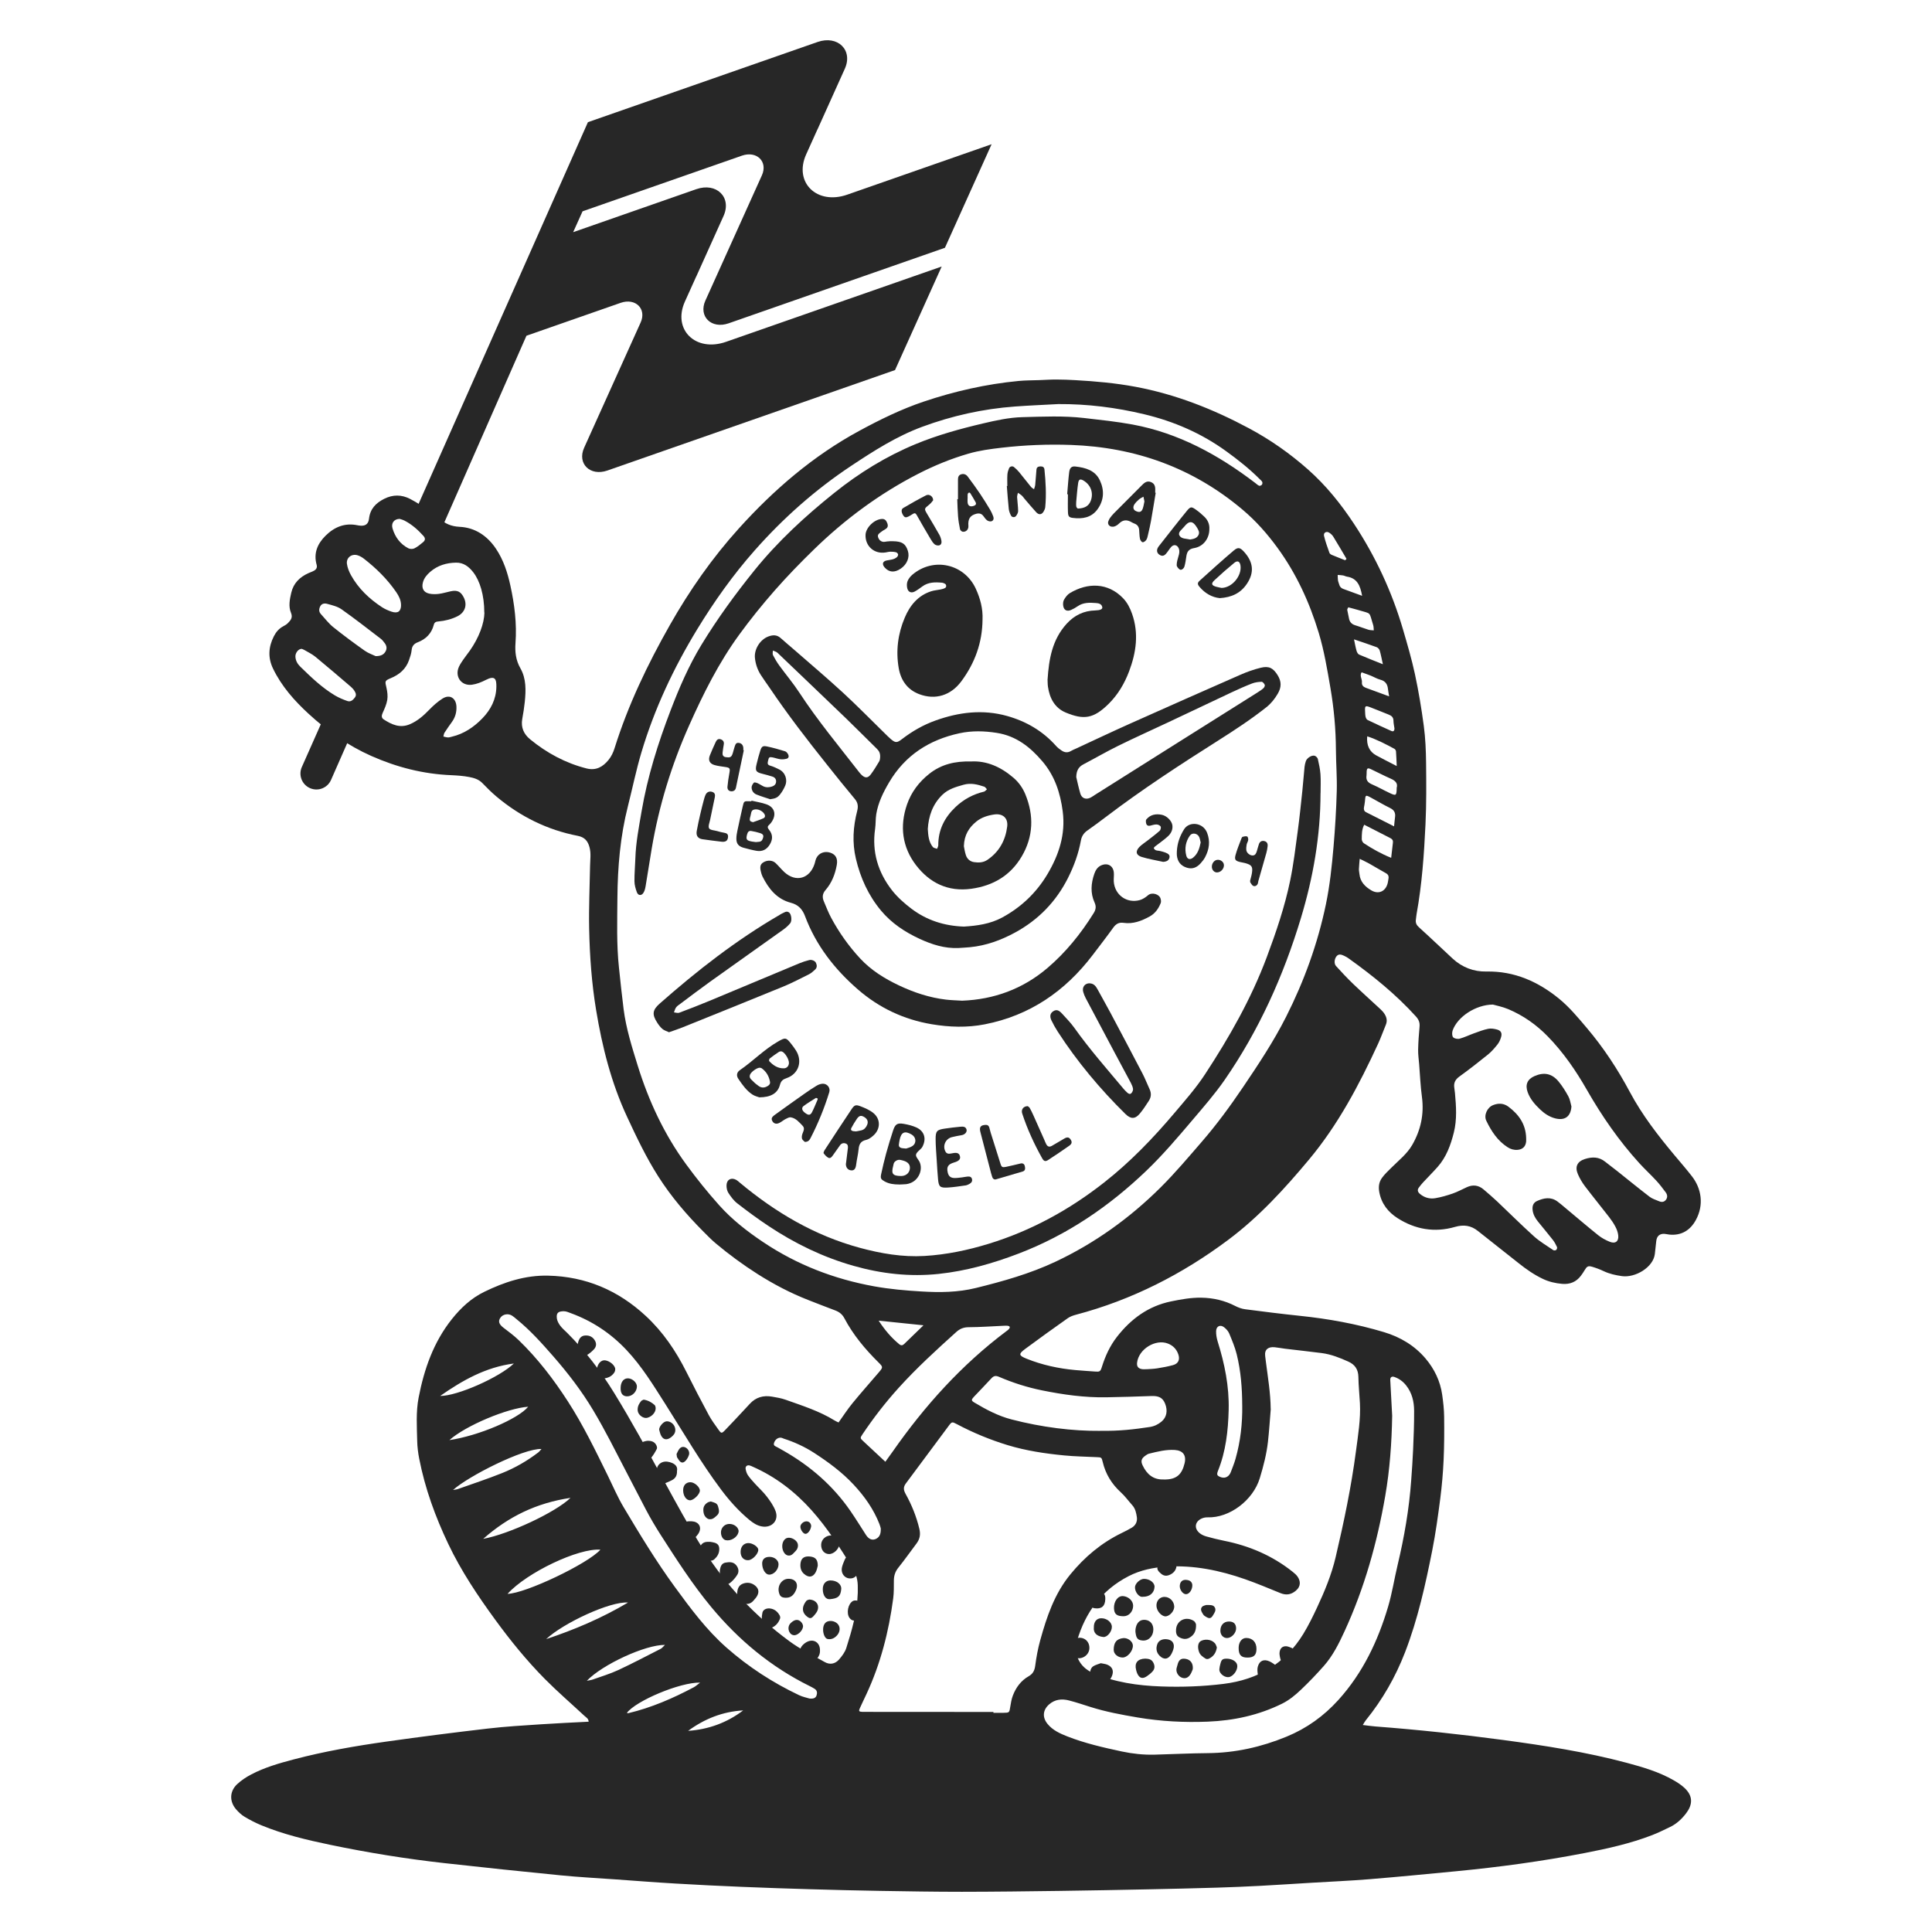 <?xml version="1.0" encoding="UTF-8"?>
<svg id="Layer_1" data-name="Layer 1" xmlns="http://www.w3.org/2000/svg" version="1.1" viewBox="0 0 720 720">
  <defs>
    <style>
      .cls-1 {
        fill: #272727;
        stroke-width: 0px;
      }
    </style>
  </defs>
  <g>
    <path class="cls-1" d="M312.49,530.13c1.75-2.44,3.35-4.93,5.21-7.2,3.16-3.87,6.48-7.59,9.72-11.39,1.72-2.02,1.73-2.06-.09-3.87-4.95-4.9-9.39-10.21-12.66-16.4-.76-1.45-1.88-2.33-3.37-2.9-3.43-1.29-6.85-2.62-10.26-3.96-6.56-2.58-12.76-5.84-18.72-9.62-5.43-3.45-10.59-7.24-15.52-11.37-1.64-1.37-3.14-2.91-4.65-4.43-6.27-6.3-12.03-13.02-16.82-20.55-4.51-7.07-8.09-14.61-11.62-22.2-5.91-12.68-9.28-26.07-11.55-39.78-1.67-10.06-2.39-20.2-2.6-30.41-.16-7.86.21-15.7.35-23.55.04-2.23.39-4.41-.19-6.65-.62-2.42-1.81-3.85-4.42-4.36-11.34-2.2-21.39-7.18-30.23-14.59-1.87-1.57-3.61-3.3-5.3-5.06-1.36-1.42-3.13-1.93-4.9-2.27-2.19-.42-4.44-.58-6.68-.68-10.41-.43-20.25-2.93-29.8-7.16-8.81-3.91-16.5-9.38-23.48-15.81-5.23-4.82-9.99-10.19-13.15-16.74-1.97-4.08-1.72-8.07.29-12.04.8-1.58,1.89-2.88,3.49-3.73.62-.33,1.26-.7,1.74-1.19,1.03-1.06,1.92-2.01,1.16-3.86-.99-2.4-.47-5,.11-7.48.83-3.57,3.17-5.82,6.4-7.29.74-.33,1.53-.57,2.21-.99.74-.45,1.11-1.16.85-2.09-1.21-4.3.26-7.82,3.27-10.82,3.3-3.29,7.2-4.92,11.94-3.94.2.04.4.07.6.1,2.16.31,3.45-.38,3.7-2.53.42-3.66,2.49-5.81,5.61-7.4,3.28-1.67,6.54-1.62,9.68,0,2.79,1.44,5.4,3.25,8.04,4.97,1.02.66,1.93,1.5,2.84,2.31,2.16,1.93,4.43,2.98,7.57,3.13,5.8.27,10.37,3.37,13.61,8.22,2.76,4.14,4.27,8.81,5.32,13.6,1.55,7.08,2.46,14.24,1.92,21.52-.24,3.29.12,6.39,1.84,9.4,2.2,3.86,2.06,8.23,1.62,12.52-.22,2.12-.56,4.24-.94,6.34-.56,3.14.56,5.65,2.93,7.59,6.23,5.1,13.16,8.85,21.01,10.85,3.6.92,6.16-.64,8.24-3.2,1-1.23,1.74-2.78,2.21-4.3,5.05-16.14,12.3-31.26,20.62-45.93,7.32-12.91,15.77-25.01,25.72-36.02,13.07-14.47,27.71-27.07,44.94-36.4,7.7-4.17,15.59-8.04,23.91-10.84,11.52-3.88,23.32-6.55,35.44-7.71,2.53-.24,5.09-.22,7.64-.31,2.14-.08,4.28-.23,6.42-.22,2.34,0,4.68.1,7.02.23,7.53.42,15.03,1.09,22.45,2.48,14.96,2.8,28.92,8.31,42.29,15.47,7.96,4.25,15.29,9.41,22.02,15.37,6.68,5.91,12.22,12.81,17.13,20.26,8.02,12.18,14.1,25.25,18.21,39.23,1.63,5.57,3.27,11.15,4.49,16.82,1.36,6.36,2.43,12.79,3.29,19.24.6,4.53.8,9.13.85,13.71.08,7.65.14,15.31-.22,22.95-.53,11.17-1.3,22.34-3.31,33.38-.13.7-.16,1.42-.27,2.12-.18,1.21.21,2.04,1.18,2.91,4.24,3.82,8.35,7.78,12.54,11.65,3.54,3.26,7.86,4.9,12.55,4.8,10.47-.21,19.34,3.79,27.16,10.19,3.83,3.14,7.06,7.05,10.29,10.86,6.21,7.33,11.48,15.35,16,23.82,4.59,8.61,10.51,16.24,16.73,23.68,2.16,2.58,4.37,5.11,6.43,7.77,3.49,4.49,4.59,10.61,1.41,16.37-2.06,3.73-5.36,5.81-9.86,5.34-.61-.06-1.2-.23-1.81-.27-1.78-.1-2.84.85-3.04,2.67-.18,1.61-.34,3.22-.53,4.83-.58,4.98-7.32,8.98-12.33,8.25-2.33-.34-4.59-.83-6.74-1.85-1.37-.65-2.82-1.2-4.28-1.63-1.54-.45-1.97-.16-2.86,1.34-.41.7-.87,1.37-1.36,2.02-1.74,2.33-4.12,3.25-6.96,3.01-2.45-.21-4.82-.74-7.06-1.79-3.35-1.57-6.34-3.65-9.22-5.96-5.01-4.01-10.1-7.93-15.11-11.95-2.62-2.1-5.36-2.45-8.58-1.52-7.57,2.19-14.78.94-21.36-3.26-3.51-2.24-6.03-5.37-6.83-9.72-.36-1.97-.12-3.7.95-5.22.98-1.4,2.28-2.59,3.5-3.81,2.73-2.74,5.84-5.12,7.82-8.54,3.21-5.57,4.48-11.49,3.62-17.92-.54-4.03-.71-8.1-1.03-12.16-.15-1.82-.42-3.65-.38-5.47.06-2.84.27-5.69.53-8.52.14-1.54-.3-2.65-1.36-3.82-7.44-8.21-15.98-15.12-24.95-21.54-.58-.41-1.19-.8-1.84-1.08-.93-.4-1.94-.84-2.79.19-.81.98-1,2.74-.19,3.64,2.05,2.26,4.14,4.5,6.34,6.62,3.31,3.17,6.73,6.23,10.09,9.35.59.55,1.17,1.15,1.61,1.83.81,1.24,1.15,2.59.54,4.06-.98,2.35-1.82,4.75-2.88,7.06-7.06,15.31-14.89,30.18-25.77,43.21-9.1,10.9-18.68,21.38-30.09,29.91-17.14,12.82-35.94,22.41-56.72,27.9-1.07.28-2.18.67-3.07,1.29-5.33,3.76-10.63,7.57-15.87,11.45-2.58,1.92-2.47,2.47.55,3.68,5.81,2.33,11.87,3.64,18.09,4.21,2.43.22,4.87.37,7.3.55,1.85.13,2.06.06,2.63-1.75,1.26-4.02,2.98-7.79,5.58-11.14,5.24-6.74,11.76-11.53,20.25-13.26,3.69-.75,7.39-1.43,11.2-1.37,4.47.07,8.66,1.03,12.64,3.08,1.15.59,2.44,1.07,3.71,1.23,6.76.88,13.53,1.73,20.31,2.44,10.66,1.1,21.16,3,31.44,6.09,6.1,1.83,11.42,5.02,15.52,9.87,3.25,3.85,5.44,8.37,6.16,13.44.39,2.71.7,5.46.73,8.19.06,5.4.05,10.82-.2,16.21-.22,4.77-.63,9.54-1.24,14.28-.84,6.45-1.72,12.91-2.98,19.29-2.56,12.89-5.39,25.72-10.15,38.03-3.56,9.21-8.4,17.65-14.61,25.32-.37.45-.63.98-1.14,1.78,1.79.21,3.28.44,4.78.55,15.84,1.2,31.63,2.9,47.36,5.01,15.55,2.09,31.06,4.48,46.25,8.54,6.01,1.61,11.99,3.36,17.44,6.48,1.41.8,2.8,1.71,3.99,2.8,3.52,3.23,2.96,6.52.69,9.51-1.61,2.12-3.55,3.95-6,5.12-2.2,1.05-4.4,2.15-6.67,3.03-8.11,3.13-16.57,5.01-25.08,6.66-15.91,3.09-31.95,5.26-48.07,6.81-10.74,1.03-21.48,2.08-32.23,2.96-7.1.58-14.23.88-21.34,1.31-6.5.39-13.01.82-19.51,1.17-5.29.28-10.58.5-15.88.66-8.35.25-16.71.45-25.07.62-11.21.23-22.43.45-33.65.6-12.14.16-24.28.32-36.42.33-10.2,0-20.4-.17-30.6-.34-8.56-.14-17.13-.36-25.69-.61-8.56-.25-17.11-.53-25.66-.89-8.24-.34-16.48-.74-24.71-1.23-7.42-.43-14.82-1.01-22.23-1.54-6.9-.49-13.82-.85-20.7-1.53-14.38-1.41-28.75-2.93-43.11-4.53-14.38-1.6-28.66-3.91-42.82-6.86-8.68-1.81-17.31-3.86-25.54-7.26-2.16-.89-4.25-1.97-6.25-3.17-1.2-.72-2.28-1.74-3.2-2.81-2.5-2.94-2.4-6.68.42-9.33,1.54-1.44,3.37-2.64,5.25-3.63,4.99-2.62,10.39-4.17,15.82-5.6,11.44-3.02,23.09-5.03,34.79-6.68,12.5-1.76,25.02-3.36,37.56-4.82,6.57-.77,13.18-1.15,19.78-1.59,5.89-.4,11.78-.65,17.81-.97-.07-1.2-.96-1.6-1.57-2.17-4.92-4.58-10.03-8.99-14.76-13.76-6.75-6.82-12.79-14.26-18.45-22.01-6.56-8.99-12.74-18.21-17.54-28.3-4.83-10.16-8.66-20.66-10.82-31.72-.43-2.19-.72-4.44-.76-6.66-.12-5.39-.5-10.81.53-16.16,2.06-10.63,5.54-20.65,12.4-29.26,3.35-4.2,7.2-7.79,12.06-10.16,7.49-3.65,15.28-6.22,23.76-6.03,14.08.31,26.12,5.46,36.43,15.01,6.46,5.99,11.26,13.11,15.17,20.93,2.69,5.38,5.46,10.71,8.31,16.01,1.01,1.88,2.31,3.6,3.54,5.35,1.1,1.56,1.25,1.59,2.51.3,2.42-2.48,4.76-5.04,7.13-7.56.7-.74,1.4-1.48,2.08-2.24,2.26-2.49,5.1-3.27,8.33-2.71,1.7.29,3.44.58,5.06,1.16,6.23,2.22,12.57,4.21,18.25,7.73.43.27.9.46,1.45.73ZM394.36,150.59c-5.39.3-10.79.51-16.17.91-11.86.87-23.36,3.44-34.5,7.55-9.53,3.52-18.05,8.96-26.45,14.54-13.41,8.9-25.37,19.5-36.01,31.55-8.05,9.11-15.07,18.99-21.4,29.37-8.79,14.43-15.93,29.62-20.77,45.82-1.98,6.62-3.36,13.42-5.06,20.13-2.85,11.22-3.82,22.67-3.91,34.2-.06,8.66-.35,17.33.58,25.97.55,5.15,1.07,10.31,1.73,15.45.92,7.2,3.1,14.09,5.24,21,4.11,13.25,9.9,25.68,18.1,36.88,3.84,5.25,7.94,10.35,12.28,15.2,4.76,5.33,10.4,9.72,16.35,13.71,12.64,8.48,26.5,13.81,41.42,16.51,5.82,1.05,11.69,1.56,17.59,1.91,6.86.41,13.59.36,20.32-1.3,10.11-2.49,20.11-5.31,29.55-9.74,14.71-6.92,27.78-16.3,39.28-27.74,5.41-5.38,10.35-11.24,15.35-17.02,5.55-6.4,10.55-13.23,15.29-20.24,5.77-8.53,11.48-17.13,16.12-26.32,6.73-13.32,11.79-27.28,14.84-41.94,1.47-7.08,2.22-14.26,2.84-21.45.59-6.89,1.01-13.81,1.2-20.73.14-5.09-.28-10.19-.31-15.29-.04-7.76-.73-15.46-2.04-23.08-1.19-6.91-2.34-13.89-4.36-20.58-3.43-11.35-8.35-22.08-15.41-31.75-3.81-5.22-8.01-9.98-12.96-14.15-18.48-15.6-39.91-23.28-63.93-24.14-8.67-.31-17.32.04-25.93,1.04-4.14.48-8.32,1.04-12.3,2.2-6.45,1.87-12.66,4.4-18.69,7.49-14.47,7.42-27.35,16.96-38.95,28.26-5.04,4.9-9.95,9.97-14.59,15.25-4.63,5.28-9.06,10.76-13.19,16.43-7.66,10.5-13.44,22.07-18.72,33.93-6.55,14.69-11.22,29.91-13.9,45.75-.8,4.71-1.5,9.43-2.3,14.14-.15.87-.38,1.82-.88,2.53-.73,1.05-1.91.91-2.36-.31-.49-1.31-.9-2.73-.91-4.11-.03-2.84.25-5.68.34-8.53.18-5.92,1.33-11.72,2.32-17.53,2.2-12.91,6.11-25.34,10.78-37.54,3.24-8.48,6.83-16.81,11.57-24.59,5.9-9.68,12.57-18.82,19.67-27.63,8.74-10.83,18.93-20.22,29.79-28.91,9.29-7.44,19.3-13.62,30.31-18.18,8.12-3.36,16.56-5.69,25.1-7.7,4.86-1.14,9.76-2.23,14.76-2.35,7.63-.19,15.28-.56,22.9.32,6.06.7,12.16,1.33,18.15,2.44,17.13,3.18,31.95,11.32,45.65,21.76.48.37.93.82,1.47,1.05.25.11.81-.14,1.02-.39.2-.24.26-.78.12-1.05-.23-.43-.66-.76-1.02-1.12-3.83-3.83-8.07-7.17-12.45-10.34-9.21-6.67-19.47-11.1-30.44-13.73-10.52-2.53-21.24-3.88-32.12-3.81ZM370.22,638c0,.11,0,.21,0,.32,1.22,0,2.45.02,3.67,0,2.31-.04,2.26-.06,2.61-2.28.22-1.4.46-2.83.96-4.14,1.15-3.02,3.02-5.57,5.88-7.2,1.57-.89,2.21-2.1,2.45-3.9.43-3.21,1.01-6.43,1.88-9.55,2.43-8.75,5.3-17.3,11.22-24.52,5.32-6.49,11.55-11.73,19.09-15.4,1.28-.62,2.55-1.27,3.78-1.99,1.46-.86,2.14-2.3,1.92-3.89-.22-1.58-.55-3.21-1.71-4.5-1.43-1.59-2.69-3.36-4.26-4.79-3.42-3.13-5.71-6.85-6.77-11.36-.4-1.71-.49-1.68-2.21-1.76-4.07-.2-8.15-.25-12.19-.65-7.1-.69-14.15-1.74-21-3.82-6.54-2-12.84-4.59-18.89-7.8-1.79-.95-1.91-.98-3.02.5-5.37,7.17-10.67,14.4-16.04,21.57-1.02,1.36-.89,2.46-.1,3.89,2.28,4.1,4.03,8.43,5.13,13.03.49,2.07.2,3.79-1.05,5.45-2.27,3.01-4.44,6.1-6.8,9.04-1.15,1.44-1.63,2.95-1.65,4.73-.03,2.24.05,4.5-.25,6.72-1.64,12.37-4.71,24.36-10,35.71-.82,1.75-1.67,3.49-2.46,5.26-.45,1.02-.29,1.22.88,1.29.41.03.82.01,1.22.01,15.9.01,31.8.02,47.7.03ZM473.58,525.05c-.34,4.05-.59,8.12-1.04,12.16-.52,4.66-1.69,9.19-3.06,13.68-2.49,8.19-11.23,14.86-19.47,14.58-.69-.02-1.44.12-2.08.39-2.66,1.13-3.05,3.74-.8,5.54.69.55,1.58.95,2.44,1.19,2.15.6,4.33,1.15,6.52,1.59,9.45,1.88,18.08,5.55,25.64,11.58.71.56,1.44,1.18,1.92,1.93.92,1.42,1.33,3.42-.79,5.17-1.76,1.45-3.59,1.7-5.69.84-4.34-1.76-8.65-3.59-13.07-5.14-9.49-3.33-19.24-5.35-29.37-4.72-4.92.3-9.72,1.28-14.13,3.55-9.98,5.16-16.09,13.4-19.23,24.12-1.42,4.84.89,9.75,5.81,11.89,8.2,3.56,16.81,4.79,25.59,5.09,7.74.27,15.49,0,23.18-.95,12.78-1.58,22.93-7.49,29.73-18.59,1.91-3.12,3.54-6.43,5.09-9.75,2.85-6.09,5.44-12.3,6.98-18.87,3.08-13.07,5.83-26.21,7.58-39.54.78-5.95,1.79-11.88,1.47-17.91-.17-3.25-.52-6.5-.57-9.75-.05-2.78-1.28-4.59-3.75-5.7-3.17-1.43-6.39-2.71-9.85-3.17-4.54-.6-9.09-1.07-13.64-1.62-1.31-.16-2.61-.43-3.93-.56-2.4-.25-3.87.81-3.57,3.26.09.7.17,1.41.26,2.11.75,5.85,1.74,11.67,1.8,17.62ZM319.67,593.55c0-.37-.02-1.08,0-1.8.07-2.71-.53-5.17-2.01-7.54-4.65-7.44-9.35-14.83-15.22-21.4-6.2-6.93-13.42-12.47-21.96-16.23-.37-.16-.74-.36-1.13-.45-.94-.23-1.65.36-1.47,1.35.14.78.39,1.61.83,2.26.74,1.09,1.64,2.08,2.53,3.06,1.51,1.66,3.2,3.18,4.55,4.95,1.28,1.68,2.54,3.49,3.26,5.45,1.27,3.46-1.43,6.3-5.08,5.67-1.89-.32-3.38-1.35-4.8-2.53-3.94-3.28-7.33-7.07-10.4-11.16-7.6-10.14-13.93-21.09-20.71-31.76-4.49-7.05-8.81-14.19-14.6-20.33-5.85-6.21-12.72-10.77-20.7-13.7-.86-.31-1.76-.74-2.64-.73-1.96.02-2.91.51-2.58,2.75.14.95.7,1.91,1.29,2.7.73.97,1.69,1.76,2.56,2.63,6.75,6.73,12.49,14.24,17.48,22.35,6.47,10.51,12.36,21.35,18.27,32.18,4.78,8.77,9.54,17.54,14.87,26.01,8.53,13.57,19.38,24.93,32.21,34.38,4.07,3,8.71,5.24,13.14,7.74,1.92,1.09,3.87.7,5.29-.91,1.12-1.28,2.24-2.75,2.74-4.33,2.08-6.6,4.05-13.25,4.28-20.6ZM556.37,374.37c-6.52.07-13.17,4.59-14.99,9.58-.28.78-.31,2.02.14,2.58.43.53,1.71.76,2.47.55,1.85-.51,3.6-1.38,5.42-2.03,1.72-.62,3.44-1.29,5.22-1.65,1.04-.21,2.23,0,3.28.28,1.47.41,1.94,1.33,1.5,2.82-.28.96-.71,1.95-1.33,2.72-1.07,1.35-2.22,2.69-3.55,3.77-3.48,2.82-7.02,5.58-10.65,8.2-1.41,1.02-2.09,2.16-1.95,3.83.07.81.23,1.6.3,2.41.44,4.88.78,9.78-.42,14.59-1.17,4.67-2.79,9.18-6.06,12.87-1.76,1.98-3.64,3.85-5.44,5.79-.55.59-1.05,1.24-1.54,1.89-.69.92-.41,1.69.42,2.38,1.67,1.4,3.65,1.93,5.72,1.58,2.19-.38,4.35-1,6.45-1.73,1.82-.63,3.53-1.57,5.29-2.37,2.26-1.03,4.36-.77,6.25.85,1.7,1.46,3.41,2.91,5.04,4.45,4.59,4.34,9.06,8.82,13.76,13.05,2.17,1.95,4.76,3.46,7.19,5.12.24.17.85.1,1.08-.1.24-.21.41-.8.28-1.07-.42-.91-.9-1.83-1.52-2.62-1.82-2.33-3.73-4.59-5.58-6.88-1.04-1.29-1.83-2.69-2-4.38-.15-1.47.28-2.66,1.67-3.28,2.52-1.12,5.07-1.63,7.53.14.99.71,1.91,1.53,2.85,2.31,4.15,3.46,8.25,6.97,12.46,10.35,1.25,1,2.74,1.79,4.23,2.4,2.11.86,3.43-.15,3.18-2.4-.12-1.09-.52-2.19-1.03-3.17-.65-1.26-1.46-2.45-2.33-3.58-2.99-3.86-6.08-7.65-9.04-11.54-1.04-1.37-1.93-2.89-2.62-4.47-1.22-2.81-.25-4.78,2.64-5.69,2.66-.84,5.21-.84,7.52,1.03,1.43,1.15,2.91,2.23,4.35,3.37,4.06,3.23,8.08,6.52,12.2,9.68,1.02.78,2.35,1.16,3.56,1.68.92.39,1.82.33,2.49-.51.74-.94.59-1.95-.06-2.83-1.09-1.47-2.2-2.94-3.44-4.29-2.07-2.24-4.33-4.32-6.39-6.58-7.58-8.33-13.94-17.53-19.53-27.3-4.1-7.18-8.76-13.96-14.58-19.93-4.28-4.39-9.14-7.8-14.73-10.16-2.13-.9-4.46-1.34-5.69-1.7ZM518.82,527.74c-.17,10-.88,19.93-2.59,29.8-3.02,17.44-7.77,34.35-15.19,50.46-2.09,4.55-4.33,9.04-7.66,12.82-2.7,3.06-5.53,6.01-8.48,8.82-2.13,2.03-4.39,3.92-7.09,5.26-8.75,4.32-18.05,6.32-27.72,6.71-8.77.35-17.5-.1-26.19-1.57-5.93-1.01-11.82-2.1-17.56-3.92-2.62-.83-5.24-1.71-7.9-2.4-2.68-.7-5.27-.47-7.48,1.47-2.36,2.08-2.56,4.81-.6,7.23,1.95,2.4,4.64,3.6,7.4,4.69,6.57,2.57,13.42,4.14,20.3,5.61,4,.85,8.05,1.29,12.15,1.19,6.62-.17,13.24-.52,19.87-.57,10.23-.08,19.95-2.26,29.4-6.15,7.52-3.09,13.88-7.68,19.29-13.66,9.08-10.04,14.74-21.95,18.54-34.78,1.5-5.06,2.3-10.33,3.53-15.48,2.48-10.41,4.31-20.91,5.07-31.59.28-3.86.56-7.71.72-11.58.2-4.78.4-9.56.37-14.35-.02-3.4-.77-6.66-2.97-9.44-1.18-1.49-2.62-2.55-4.39-3.16-1.01-.35-1.59.15-1.53,1.18.24,4.47.48,8.95.72,13.42ZM180.48,228.27c0-6.49-1.64-11.82-4.12-15.01-1.62-2.09-3.62-3.63-6.41-3.58-3.55.06-6.84,1.02-9.59,3.4-1.25,1.08-2.31,2.31-2.75,3.95-.58,2.15.21,3.72,2.33,4.19,1.16.26,2.43.25,3.61.1,1.51-.19,2.97-.67,4.47-.98,2.41-.49,3.66.11,4.76,2.21,1.48,2.83.55,5.7-2.33,7.13-2.22,1.1-4.58,1.69-7.03,1.91-.89.08-1.5.25-1.76,1.26-.83,3.19-2.88,5.31-5.94,6.49-1.32.51-2.16,1.31-2.31,2.89-.12,1.3-.56,2.59-1,3.83-1.17,3.28-3.54,5.32-6.73,6.65-2.39,1-2.23,1.12-1.65,3.64.33,1.45.53,3.05.29,4.5-.28,1.66-1.01,3.28-1.72,4.84-.45,1-.49,1.84.4,2.42,2.98,1.93,6.08,3.36,9.75,1.79,2.88-1.23,5.12-3.23,7.27-5.45,1.47-1.52,3.09-2.97,4.87-4.1,2.81-1.78,5.07-.09,5.21,2.95.09,2.13-.44,4.02-1.68,5.74-.95,1.32-1.89,2.65-2.77,4.02-.26.4-.28.94-.41,1.42.56.12,1.11.32,1.68.34.49.02,1-.16,1.49-.28,4.52-1.07,8.21-3.59,11.36-6.84,3.13-3.23,5.13-7.11,5.21-11.73.05-2.87-.46-4.37-3.97-2.56-1.6.82-3.38,1.54-5.15,1.77-3.98.52-6.5-3.1-4.82-6.72.43-.92,1.01-1.77,1.58-2.61.81-1.17,1.71-2.29,2.53-3.45,3.35-4.79,5.3-10.05,5.38-14.1ZM301.67,632.99c1.5.15,2.32-.16,2.65-1.2.3-.94.19-1.84-.74-2.42-.6-.38-1.23-.72-1.87-1.03-14.39-7.12-26.43-17.12-36.66-29.45-7.05-8.5-12.97-17.76-18.92-27.02-1.92-3-3.73-6.08-5.39-9.23-4.51-8.56-8.89-17.2-13.38-25.77-1.99-3.79-4.05-7.54-6.24-11.21-4.34-7.29-9.49-13.98-15.07-20.36-4.23-4.84-8.52-9.61-13.53-13.67-.55-.45-1.08-.94-1.68-1.32-1.46-.93-3.44-.56-4.35.76-.93,1.34-.53,2.46,1.15,3.74,1.94,1.48,3.92,2.94,5.67,4.63,7.07,6.83,13.01,14.59,18.33,22.83,5.71,8.83,10.27,18.29,14.9,27.71,1.93,3.93,3.65,8,5.89,11.75,6,10.06,12.07,20.1,18.99,29.58,5.88,8.06,11.81,16.08,19.37,22.74,8.17,7.19,17.19,13.04,27,17.69,1.36.65,2.89.94,3.9,1.26ZM409.94,533.22c7.24.14,12.89-.57,18.54-1.42,1.69-.26,3.12-.96,4.38-2.01,1.94-1.61,2.38-4.08,1.34-6.69-.89-2.22-2.35-2.94-5.12-2.84-5.6.21-11.2.37-16.8.47-8.09.14-16.05-.98-23.95-2.58-5.51-1.12-10.86-2.82-16.01-5.04-1.28-.55-2.01-.38-2.89.59-2.13,2.34-4.36,4.58-6.52,6.89-.99,1.06-.97,1.39.23,2.11,4.38,2.62,8.87,5,13.87,6.29,11.3,2.93,22.79,4.35,32.96,4.25ZM329.95,544.75c.95-1.32,1.85-2.54,2.72-3.78,11.92-17.06,25.7-32.37,42.41-44.9.33-.24.67-.48.93-.79.18-.2.34-.54.29-.77-.04-.18-.4-.38-.64-.42-.5-.07-1.02-.05-1.53-.02-4.37.19-8.74.52-13.11.54-1.88,0-3.28.56-4.64,1.78-7.41,6.68-14.77,13.4-21.48,20.82-4.94,5.46-9.41,11.24-13.49,17.33-.95,1.41-.9,1.43.49,2.72,2.61,2.42,5.21,4.85,8.04,7.49ZM328.23,569.57c-.05-.18-.21-.87-.46-1.52-2.17-5.6-5.59-10.41-9.64-14.76-4.33-4.65-9.42-8.4-14.74-11.85-3.53-2.28-7.32-4.02-11.31-5.3-.29-.09-.56-.27-.85-.33-1.17-.22-2.32.57-2.76,1.88-.39,1.18.64,1.31,1.29,1.7.79.47,1.6.9,2.4,1.35,9.87,5.65,18.28,12.94,24.76,22.34,2.02,2.93,3.89,5.98,5.82,8.97,1.05,1.62,2.42,2.14,3.82,1.39,1.32-.71,1.74-1.92,1.68-3.87ZM462.94,523.76c-.02-6.43-.51-12.83-2.06-19.08-.66-2.65-1.74-5.2-2.79-7.73-.37-.89-1.13-1.72-1.91-2.32-1.42-1.1-2.91-.41-2.97,1.42-.04,1.29.2,2.64.58,3.88,2.6,8.31,4.32,16.71,4.1,25.5-.2,7.8-1.05,15.42-3.98,22.71-.28.7-.55,1.49.16,1.94.63.4,1.5.68,2.21.6,1.18-.13,1.99-.99,2.42-2.11.61-1.61,1.27-3.22,1.74-4.88,1.85-6.51,2.6-13.17,2.51-19.93ZM149.45,225.41c-.03-1.8-.82-3.32-1.81-4.77-3.31-4.82-7.43-8.86-12.02-12.43-.71-.55-1.54-1.03-2.39-1.28-2.2-.66-4.25.93-3.94,3.2.2,1.46.8,2.94,1.52,4.24,2.78,4.99,6.81,8.81,11.54,11.91,1.09.71,2.33,1.25,3.57,1.67,2.36.79,3.56-.12,3.54-2.54ZM140.01,244.52c1.98,0,3.01-.59,3.66-1.73.62-1.08.44-2.16-.31-3.13-.44-.56-.86-1.17-1.42-1.59-4.85-3.71-9.66-7.48-14.65-11-1.52-1.07-3.52-1.53-5.37-2.04-.94-.26-2.05-.17-2.62,1.01-.49,1.02-.48,1.97.3,2.82,1.51,1.64,2.87,3.47,4.59,4.85,3.8,3.06,7.74,5.96,11.72,8.78,1.38.98,3.06,1.53,4.09,2.03ZM112.45,241.81c-1.2-.05-2.41,1.47-2.36,2.86.05,1.5.76,2.75,1.8,3.76,4.01,3.91,8.04,7.8,12.87,10.7,1.47.88,3.08,1.56,4.7,2.12,1.22.43,2.09-.36,2.81-1.33.7-.95.25-1.77-.23-2.53-.37-.59-.89-1.12-1.43-1.58-4.33-3.69-8.64-7.41-13.04-11.02-1.24-1.02-2.75-1.73-4.15-2.56-.34-.2-.74-.33-.98-.43ZM223.75,577.52c-8.17-.64-27.41,8.51-34.6,16.46,6.59-.1,29.96-11.22,34.6-16.46ZM433.63,551.36c4.99.13,6.86-2.04,7.83-6.02.73-2.97-.59-4.78-3.65-4.98-3.27-.21-6.45.61-9.6,1.38-.48.12-.92.43-1.33.72-1.51,1.05-1.84,2.01-1.06,3.64,1.56,3.28,3.94,5.39,7.81,5.25ZM427.29,510.27c1.09-.08,2.52-.1,3.92-.32,2-.32,4.01-.68,5.96-1.22,1.99-.55,2.62-2.07,1.95-4.01-.67-1.95-1.96-3.27-3.88-4.02-4.6-1.8-10.87,2.06-11.48,7.09-.18,1.48.45,2.27,1.98,2.47.4.05.81,0,1.54,0ZM212.61,558.21c-12.65,1.89-23.07,6.93-32.54,15.28,9.55-1.75,26.92-9.84,32.54-15.28ZM168.82,555.27c.91-.16,1.32-.17,1.69-.3,5.55-1.98,11.15-3.81,16.62-6,4.82-1.93,9.33-4.53,13.48-7.7.4-.31.71-.76,1.19-1.28-6.72-.27-27.33,10.16-32.97,15.29ZM167.48,536.68c10.88-1.6,25.58-7.87,29.36-12.43-7.76.52-23.33,7.05-29.36,12.43ZM517.5,327.08c.02-.81-.29-1.28-1.03-1.68-2.13-1.16-4.2-2.45-6.32-3.63-1.11-.62-2.29-1.14-3.43-1.71-.1,1.28-.24,2.55-.29,3.83-.02.6.14,1.2.19,1.8.27,2.92,2.09,4.75,4.44,6.13,2.58,1.52,5.12.49,6-2.36.24-.77.3-1.59.44-2.38ZM218.7,626.38c.92-.19,1.62-.26,2.26-.49,3.16-1.13,6.4-2.09,9.43-3.5,5.35-2.49,10.57-5.24,15.82-7.92.55-.28.95-.85,1.6-1.46-7.24-.11-23.31,7.29-29.11,13.37ZM164.03,520.23c6.44.04,22.15-6.96,27.47-12.09-10.56,1.37-19.18,6.32-27.47,12.09ZM148.88,193.37c-2.09.08-3.18,1.63-2.59,3.59.96,3.2,2.86,5.81,5.89,7.37.62.32,1.65.33,2.27.02,1.16-.58,2.19-1.44,3.2-2.28.88-.73.93-1.48.14-2.36-2.04-2.27-4.31-4.28-7.04-5.69-.7-.36-1.5-.53-1.87-.66ZM508.4,307.35c-.94,1.78-.89,3.62-.91,5.42,0,.5.37,1.21.79,1.49,3.11,2.04,6.34,3.88,10.17,5.43.24-2.11.42-3.89.65-5.67.11-.83-.24-1.32-.95-1.68-3.24-1.65-6.47-3.31-9.75-4.99ZM203.54,610.85c10.48-3.49,20.61-7.76,30.51-13.63-6.59-.53-24.08,7.61-30.51,13.63ZM233.61,638.36c.2.03.41.13.59.08,8.57-2.04,16.58-5.52,24.33-9.63.76-.4,1.4-1.02,2.38-1.75-7.44-.17-23.92,6.78-27.3,11.3ZM344.16,493.9c-5.87-.61-11.05-1.14-16.71-1.73,2.34,3.57,4.76,6.39,7.68,8.79.67.55,1.24.49,1.86-.12,2.17-2.13,4.36-4.23,7.17-6.94ZM519.53,307.96c.15-1.41.22-2.42.36-3.41.23-1.61-.31-2.67-1.83-3.42-2.37-1.16-4.65-2.51-6.97-3.78-2.24-1.22-2.23-1.21-2.44,1.46-.06.7-.22,1.39-.34,2.09-.13.77.04,1.41.8,1.79,3.34,1.69,6.69,3.38,10.42,5.27ZM520.52,285.47c-.1-2.13-.14-3.8-.27-5.47-.03-.33-.3-.78-.6-.94-3.26-1.76-6.54-3.48-10.13-4.66q-.46,5.02,3.36,7.11c1.06.58,2.14,1.14,3.22,1.7,1.32.68,2.65,1.36,4.42,2.27ZM520.51,293.59c.49-1.72-.55-2.68-2.25-3.42-2.5-1.09-4.91-2.38-7.38-3.53-1.16-.54-1.47-.35-1.57.84-.04.5.03,1.02-.05,1.52-.25,1.65.42,2.6,1.96,3.27,2.32,1,4.52,2.26,6.81,3.33,2.26,1.05,2.44.89,2.48-2ZM519.67,271.45c-.12-.89-.36-1.9-.37-2.9-.02-1.24-.72-1.82-1.73-2.22-2.27-.9-4.52-1.84-6.8-2.71-1.96-.75-2.15-.61-2.05,1.37.04.71.03,1.44.19,2.13.1.44.38,1.01.75,1.19,2.93,1.42,5.89,2.77,8.86,4.1.75.34,1.16-.03,1.15-.96ZM502.46,226.34c-.15.35-.43.68-.38.96.15,1,.46,1.97.61,2.97.22,1.45.96,2.33,2.39,2.76,1.64.49,3.24,1.15,4.88,1.65.63.19,1.33.17,2.01.24-.07-.67-.03-1.37-.23-1.99-1.67-5.21-.43-4.02-5.55-5.59-1.16-.35-2.33-.63-3.72-1.01ZM256.44,645.04c7.57-.53,14.45-3.01,20.52-7.62-7.6.43-14.37,3.1-20.52,7.62ZM517.69,259.51c-.2-1.22-.36-2-.44-2.79-.19-1.77-.98-2.92-2.82-3.41-1.26-.33-2.41-1.04-3.63-1.53-1.11-.45-2.25-.82-3.38-1.23-.83,1.28.27,2.49.13,3.76-.11,1.06.52,1.67,1.47,2.02,2.75,1,5.5,2.02,8.67,3.18ZM515.36,247.54c-.49-2.17-.75-3.67-1.18-5.11-.15-.49-.65-1.06-1.12-1.24-2.7-1-5.45-1.9-8.46-2.92.34,1.59.57,2.96.95,4.28.15.52.51,1.19.95,1.39,2.75,1.2,5.56,2.27,8.86,3.6ZM507.62,222.04c-.69-3.84-1.86-6.56-5.63-7.14-.5-.08-.96-.36-1.45-.45-.66-.12-1.34-.13-2.02-.19.03.67,0,1.35.1,2.01.07.5.31.97.43,1.46.21.85.7,1.44,1.53,1.74,2.18.79,4.36,1.59,7.03,2.57ZM501.3,208.8c.17-.18.34-.35.51-.53-1.64-2.77-3.26-5.56-4.95-8.3-.36-.58-.93-1.09-1.51-1.46-1.04-.67-2.21.01-1.92,1.21.5,2.14,1.28,4.22,2.01,6.31.11.32.53.61.88.76,1.65.7,3.32,1.34,4.99,2Z"/>
    <path class="cls-1" d="M357.19,353.29c-5.15.24-9.91-1.31-14.45-3.4-5.49-2.53-10.51-5.85-14.43-10.56-4.71-5.67-7.67-12.2-9.35-19.34-1.41-5.98-1.03-11.9.49-17.78.44-1.7.29-3.07-.9-4.48-3.47-4.13-6.84-8.35-10.2-12.57-7.5-9.4-14.85-18.91-21.57-28.89-1.08-1.6-2.24-3.14-3.27-4.77-1.22-1.92-1.94-4.05-2.17-6.31-.33-3.25,1.94-6.86,5.01-8,1.59-.59,3.15-.7,4.56.58,1.74,1.57,3.55,3.05,5.32,4.6,5.98,5.23,12.06,10.36,17.9,15.74,5.32,4.9,10.38,10.08,15.55,15.13.73.71,1.44,1.45,2.21,2.11,1.78,1.53,2.33,1.57,4.24.1,3.83-2.94,7.96-5.32,12.51-6.94,8.73-3.13,17.61-4.23,26.68-1.69,7.11,2,13.29,5.59,18.25,11.17.59.67,1.34,1.23,2.09,1.73,1.09.74,2.25.87,3.45.15.61-.37,1.28-.62,1.93-.92,6.75-3.12,13.46-6.31,20.24-9.34,13.67-6.11,27.36-12.18,41.07-18.19,2.41-1.06,4.92-1.94,7.47-2.57,3.15-.77,4.68.13,6.34,2.81,1.43,2.32,1.43,4.45.04,6.83-1.15,1.97-2.48,3.66-4.28,5.08-5.68,4.5-11.73,8.47-17.84,12.34-14.3,9.05-28.47,18.28-41.95,28.53-2.27,1.73-4.57,3.42-6.9,5.06-1.33.93-2.12,2.11-2.41,3.72-.88,4.84-2.54,9.41-4.74,13.82-4.47,8.94-11.1,15.77-19.86,20.52-5.24,2.84-10.76,4.85-16.74,5.43-1.42.14-2.84.2-4.26.3ZM359.22,345.31c4.83-.29,9.79-.96,14.26-3.38,7.04-3.81,12.71-9.19,16.82-16.07,4.3-7.21,6.87-14.91,5.74-23.5-.9-6.89-2.96-13.22-7.58-18.64-4.56-5.35-9.78-9.46-16.94-10.59-4.66-.74-9.32-.87-13.95.13-11.28,2.44-20.3,8.22-26.23,18.31-2.17,3.69-4.08,7.54-4.78,11.83-.29,1.8-.17,3.66-.43,5.47-1.24,8.55,1.06,16.19,6.27,22.88,2.04,2.62,4.62,4.9,7.28,6.91,5.68,4.29,12.2,6.4,19.53,6.65ZM401.08,289.55c.4,1.67.87,3.97,1.53,6.2.51,1.71,2,2.31,3.61,1.59.64-.29,1.22-.73,1.82-1.11,10-6.31,20-12.62,30.01-18.92,10.18-6.41,20.36-12.81,30.54-19.22.78-.49,1.56-.99,2.24-1.6.32-.29.64-.95.51-1.26-.2-.48-.78-1.16-1.18-1.15-1.2.04-2.45.2-3.56.63-2.56.99-5.08,2.12-7.56,3.28-7.84,3.68-15.65,7.41-23.49,11.1-6.26,2.95-12.58,5.78-18.8,8.84-4.39,2.16-8.62,4.62-12.95,6.89-1.7.89-2.65,2.17-2.71,4.73ZM327.96,282.69c.23-1.89-.33-2.8-1.17-3.63-3.86-3.78-7.65-7.63-11.54-11.38-8.29-7.99-16.63-15.92-24.95-23.88-.29-.28-.57-.6-.92-.8-.42-.24-.9-.37-1.35-.55,0,.57-.19,1.24.04,1.7.7,1.35,1.48,2.68,2.38,3.91,2.46,3.38,5.17,6.58,7.45,10.07,6.77,10.33,14.65,19.82,22.21,29.55.31.4.64.8,1.01,1.14,1.25,1.18,2.3,1.21,3.35-.17,1.17-1.53,2.17-3.21,3.16-4.86.3-.5.33-1.15.32-1.1Z"/>
    <path class="cls-1" d="M492.12,295.58c-.01,15.9-2.73,31.4-7.31,46.57-6.49,21.5-15.63,41.81-28.43,60.32-3.64,5.26-7.9,10.11-12.04,15-5.47,6.45-10.95,12.9-17.07,18.77-13.91,13.35-29.58,24.01-47.63,30.92-9.62,3.68-19.52,6.5-29.82,7.59-10.78,1.14-21.35-.06-31.74-3.01-11.37-3.22-21.88-8.33-31.7-14.86-3.98-2.64-7.84-5.49-11.62-8.42-1.33-1.03-2.4-2.49-3.33-3.93-.51-.79-.71-1.93-.67-2.9.1-2.11,1.82-2.94,3.67-1.89.44.25.81.61,1.2.94,13.29,11.11,27.92,19.77,44.75,24.33,7.89,2.14,15.92,3.53,24.15,3.05,8.17-.48,16.09-2.14,23.93-4.54,15.8-4.85,30-12.63,42.95-22.79,9.74-7.64,18.29-16.51,26.27-25.95,3.95-4.67,8-9.25,11.36-14.37,9.08-13.84,17.24-28.17,23.05-43.71,3.49-9.34,6.71-18.8,8.73-28.59,1.25-6.07,1.98-12.24,2.81-18.39.67-4.93,1.17-9.89,1.7-14.84.32-3.03.53-6.07.84-9.11.07-.7.25-1.4.47-2.08.38-1.19,2.16-2.36,3.3-2.04.48.14,1.07.73,1.18,1.21.43,1.87.84,3.77.98,5.68.16,2.34.04,4.69.04,7.04Z"/>
    <path class="cls-1" d="M358.56,372.93c11.81-.45,22.57-4.34,31.74-12.14,6.87-5.84,12.5-12.82,17.27-20.48.83-1.33,1.02-2.49.34-3.98-1.61-3.51-1.33-7.12-.09-10.69.48-1.37,1.22-2.58,2.65-3.18,2.33-.98,4.37.17,4.62,2.69.11,1.1-.09,2.24-.02,3.35.34,5.01,4.83,8.27,9.69,6.94,1.12-.31,2.2-1.05,3.1-1.82,1.44-1.24,4.16-.37,4.63,1.21.16.54.27,1.21.08,1.7-.84,2.12-2.1,3.93-4.2,5.06-3.01,1.63-6.12,2.84-9.62,2.33-1.74-.26-2.86.38-3.87,1.78-2.5,3.47-5.12,6.86-7.71,10.26-10.27,13.48-23.41,22.5-40.2,25.78-6.56,1.28-13.16,1.07-19.75-.04-10.42-1.75-19.62-6.1-27.56-13.01-8.66-7.53-15.57-16.39-19.64-27.25-.97-2.59-2.51-4.27-5.25-4.99-5.26-1.37-8.33-5.23-10.63-9.85-.27-.54-.42-1.15-.57-1.74-.47-1.87-.2-2.82.95-3.51,1.49-.89,3.38-.81,4.55.31,1.1,1.05,2.07,2.26,3.18,3.3,4.31,4.01,9.57,2.55,11.35-3.13.21-.68.32-1.41.63-2.04.94-1.91,3.08-2.72,5.2-2.02,2.04.67,2.84,2.21,2.42,4.56-.62,3.48-1.87,6.69-4.2,9.37-1.18,1.36-1.27,2.71-.62,4.23.88,2.06,1.68,4.17,2.74,6.14,2.96,5.5,6.57,10.59,10.81,15.15,4.07,4.38,9.11,7.5,14.49,10.04,5.56,2.63,11.34,4.54,17.47,5.27,1.92.23,3.86.26,6.02.4Z"/>
    <path class="cls-1" d="M366.16,230.87c-.07,8.62-2.85,16.24-7.93,23.07-3.88,5.21-9.65,7.05-15.7,4.74-4.36-1.66-6.8-5.13-7.59-9.63-1.14-6.48-.32-12.84,2.23-18.86,1.91-4.53,4.91-8.25,9.85-9.84,1.14-.37,2.38-.44,3.57-.69.57-.12,1.17-.27,1.66-.57.54-.34.46-1.25-.1-1.55-.35-.19-.75-.36-1.14-.39-2.56-.23-5.08-.23-7.3,1.41-.9.66-1.81,1.33-2.79,1.87-1.29.71-2.47.24-2.81-1.2-.2-.84-.2-1.87.11-2.65.36-.9,1.05-1.77,1.8-2.41,7.84-6.65,19.36-4.08,23.64,5.25,1.67,3.65,2.68,7.46,2.5,11.46Z"/>
    <path class="cls-1" d="M390.41,253.15c.49-7.51,1.71-14.73,7.05-20.64,2.92-3.23,6.41-4.9,10.7-5.02,1.88-.05,2.8-.46,2.62-1.27-.27-1.26-1.48-1.42-2.41-1.49-2.33-.18-4.69-.25-6.77,1.21-.75.53-1.56.97-2.4,1.35-1.52.69-2.68.16-2.96-1.44-.13-.75-.08-1.7.28-2.34.54-.94,1.27-1.93,2.18-2.48,6.64-3.97,14.17-3.98,19.85,1.92,1.59,1.66,2.57,3.63,3.33,5.77,2.58,7.31,1.55,14.44-1.1,21.47-1.71,4.54-4.17,8.7-7.6,12.09-5.68,5.63-9.34,6.04-16.02,3.26-4.05-1.68-6.01-5.33-6.62-9.64-.13-.91-.1-1.83-.15-2.75Z"/>
    <path class="cls-1" d="M249.3,384.68c-.85-.41-1.76-.65-2.41-1.2-.77-.64-1.4-1.49-1.95-2.34-2-3.09-1.82-4.73.93-7.15,13.94-12.28,28.54-23.68,44.65-33.02.26-.15.51-.36.79-.47.91-.35,1.78-1.24,2.81-.4.82.67,1.1,3.08.36,3.98-.76.93-1.7,1.74-2.68,2.44-9.12,6.52-18.29,12.97-27.4,19.5-3.65,2.61-7.21,5.33-10.8,8.02-.57.43-1.21.82-1.63,1.37-.4.53-.54,1.24-.8,1.87.65.06,1.39.35,1.95.14,3.72-1.39,7.42-2.83,11.08-4.35,11.28-4.69,22.54-9.43,33.82-14.12,1.12-.47,2.3-.83,3.48-1.14,1-.27,2.23.23,2.6,1.05.41.89.43,1.81-.38,2.52-.68.59-1.35,1.26-2.15,1.66-3.18,1.59-6.35,3.26-9.63,4.61-12.53,5.15-25.09,10.19-37.65,15.25-1.59.64-3.24,1.17-4.98,1.79Z"/>
    <path class="cls-1" d="M406.13,366.47c1.55.06,2.29,1.1,2.95,2.32,1.55,2.87,3.18,5.69,4.71,8.57,4.02,7.56,8.03,15.12,11.98,22.71.99,1.89,1.74,3.9,2.65,5.84.71,1.51.6,2.97-.28,4.33-1.05,1.62-2.11,3.26-3.34,4.74-1.77,2.13-3.4,2.13-5.4.16-9.47-9.33-17.95-19.46-25.18-30.63-.88-1.36-1.69-2.79-2.39-4.26-.75-1.58-.41-2.74.78-3.44,1.07-.63,1.95-.42,3.17.92,1.57,1.73,3.24,3.42,4.59,5.31,5.67,7.98,12.14,15.31,18.41,22.81.39.47.84.89,1.28,1.31.48.46,1.08.78,1.59.21.35-.39.66-1.06.6-1.55-.1-.78-.46-1.56-.83-2.28-2.04-3.87-4.14-7.72-6.2-11.58-3.55-6.65-7.09-13.31-10.61-19.98-.38-.72-.68-1.48-.91-2.26-.54-1.83.58-3.3,2.42-3.28Z"/>
    <path class="cls-1" d="M585.63,412.36c-.27,3.75-2.45,5.35-6.07,4.42-2.24-.58-4.08-1.86-5.69-3.4-1.9-1.82-3.65-3.82-4.56-6.38-.98-2.76-.11-4.8,2.53-5.96,3.56-1.57,6.5-1.01,9.01,2.02,1.41,1.71,2.6,3.63,3.66,5.58.61,1.11.76,2.47,1.12,3.72Z"/>
    <path class="cls-1" d="M568.75,424.19c0,.22.04.73,0,1.23-.2,1.87-1.3,2.93-3.16,3.09-1.37.12-2.62-.24-3.76-.98-3.74-2.4-6.06-5.98-7.93-9.86-1-2.07.36-4.95,2.48-5.81,2.02-.82,4.01-.75,5.79.59,3.8,2.87,6.45,6.43,6.59,11.73Z"/>
    <path class="cls-1" d="M361.8,283.78c6-.35,11.25,2.1,15.88,6.06,1.95,1.67,3.45,3.78,4.43,6.16,3.26,7.92,3,15.78-1.34,23.16-4.17,7.09-10.62,10.93-18.82,12.06-8.7,1.2-15.54-2.24-20.57-8.79-5.13-6.69-6.17-14.51-3.37-22.61,1.61-4.65,4.49-8.43,8.33-11.47,4.45-3.52,9.61-4.73,15.44-4.57ZM359.21,315.36c.15.73.33,2.04.73,3.28.46,1.46,1.57,2.43,3.06,2.65,1.71.25,3.42.21,4.98-.85,4.4-2.99,6.72-7.25,7.37-12.4.4-3.17-1.66-4.97-4.83-4.51-2.44.36-4.79,1.09-6.71,2.67-2.68,2.2-4.48,4.94-4.6,9.15ZM345.77,309.03c.15,2.37.33,4.72,1.88,6.64.31.39,1.04.44,1.58.65.15-.44.44-.88.44-1.32-.03-5.75,2.35-10.37,6.45-14.26,3.03-2.86,6.55-4.75,10.59-5.72.41-.1.73-.57,1.09-.87-.33-.34-.6-.85-1-.98-2.51-.83-4.98-1.49-7.73-.71-2.87.81-5.68,1.6-7.87,3.73-3.62,3.51-5.16,7.93-5.44,12.85Z"/>
  </g>
  <g>
    <path class="cls-1" d="M282.92,408.93c-.46-.18-1.59-.43-2.49-1.01-2.26-1.47-3.79-3.69-5.27-5.87-.82-1.21-.6-2.43.59-3.25,4.88-3.35,9.01-7.68,14.18-10.64,2.74-1.57,3.03-1.58,4.99.94.62.8,1.25,1.62,1.78,2.49,2.44,3.98.89,8.65-3.52,10.18-1.39.48-2.12,1.01-2.52,2.54-.82,3.11-3.39,4.63-7.73,4.64ZM283.17,397.9c-1.04-.03-3.21,1.52-3.64,2.57-.51,1.24.5,1.85,1.16,2.54.62.65,1.34,1.22,2.08,1.74.88.62,1.87.7,2.86.23.76-.36,1.5-.86,1.33-1.8-.36-2.05-1.34-3.78-3.05-5.03-.23-.17-.56-.19-.74-.25ZM294.01,396.1c.04-1.29-1.43-3.77-2.57-4.22-.32-.12-.83-.07-1.12.11-1.18.77-2.34,1.58-3.44,2.46-.22.17-.36.84-.22.99,1.48,1.59,3.22,2.77,5.51,2.69,1.12-.04,1.82-.91,1.85-2.02Z"/>
    <path class="cls-1" d="M334.99,441.42c-1.86,0-3.67-.22-5.32-1.14-1.37-.77-1.62-1.16-1.29-2.71.56-2.59,1.16-5.17,1.86-7.72.78-2.85,1.66-5.67,2.57-8.48.8-2.45,1.57-2.97,4.06-2.53,1.59.28,3.21.67,4.67,1.35,2.88,1.33,3.72,4.02,2.38,6.85-.13.27-.27.56-.47.79-.73.85-1.95,1.6-2.08,2.52-.12.86,1,1.84,1.41,2.84,1.2,2.96-.52,6.63-3.56,7.73-.48.17-.98.33-1.48.38-.91.09-1.83.09-2.74.14ZM335.67,438.27c1.76.04,3.08-.94,3.37-2.48.3-1.61-.52-2.73-2.45-3.27-.58-.16-1.23-.36-1.8-.27-.52.08-1.09.44-1.45.85-.31.35-.35.94-.48,1.43-.77,2.91-.19,3.67,2.82,3.74ZM337.63,428.05c.58-.22,1.62-.41,2.41-.96,1.61-1.11,1.39-3.3-.3-4.29-2.55-1.49-3.88-.9-4.47,1.97-.12.6-.23,1.2-.29,1.8-.07.73.35,1.13,1.02,1.28.39.09.81.09,1.64.18Z"/>
    <path class="cls-1" d="M315.27,433.64c.25-2.02.5-3.83.7-5.66.08-.72.08-1.49-.75-1.81-.85-.33-1.62-.11-2.17.64-.9,1.24-1.75,2.51-2.65,3.74-.42.58-.93,1.31-1.72.9-.68-.35-1.24-1.01-1.72-1.63-.14-.19.09-.78.29-1.1,3.34-5.12,6.68-10.24,10.08-15.32,1.07-1.6,1.59-1.8,3.35-1.12,1.69.65,3.44,1.4,4.82,2.53,2.71,2.21,2.67,5.92.07,8.29-.81.74-1.8,1.49-2.83,1.72-1.97.45-2.59,1.61-2.76,3.45-.18,1.92-.68,3.82-.91,5.74-.2,1.74-.89,2.17-1.68,2.16-1.42-.03-2.21-1.08-2.15-2.54ZM319.01,421.64c.43-.08,1.23-.2,2.02-.4,1.07-.27,1.72-1.06,2.13-2.03.49-1.17.12-2.17-.99-2.87-1.22-.76-1.93-.66-2.82.6-.76,1.08-1.42,2.23-2.05,3.39-.37.67-.06,1.12.73,1.23.2.03.41.03.99.08Z"/>
    <path class="cls-1" d="M450.69,197.17c.03,3.43-2.21,6.52-5.65,7.08-2.12.35-2.69,1.43-2.94,3.19-.17,1.21-.35,2.42-.67,3.59-.26.95-1.23,1.59-1.79,1.2-.52-.36-1.12-1.07-1.12-1.62,0-1.09.33-2.21.65-3.27.31-1,.53-1.96.11-2.98-.57-1.37-1.9-1.61-2.87-.47-.66.77-1.18,1.67-1.84,2.44-.77.9-1.53,1-2.42.44-.96-.59-1.21-1.58-.67-2.63.14-.27.33-.52.52-.76,3.41-4.32,6.77-8.67,10.25-12.92,1.43-1.75,1.75-1.72,3.55-.44,1.07.76,2.08,1.64,3.03,2.55,1.3,1.26,1.98,2.82,1.86,4.59ZM443.54,201.06c1.22-.21,2.45-.41,3.08-1.64.55-1.07-.05-1.98-.55-2.82-1.54-2.58-2.92-2.66-4.8-.26-.76.97-2.35,1.94-1.76,3.16.68,1.41,2.62,1.21,4.04,1.56Z"/>
    <path class="cls-1" d="M375.4,181.12c0-1.43-.07-2.86.03-4.28.05-.79.3-1.59.61-2.33.28-.68,1.24-.94,1.82-.47.71.56,1.37,1.22,1.95,1.92,1.49,1.8,2.91,3.67,4.39,5.47.3.37.76.6,1.15.9.15-.53.38-1.05.44-1.59.19-1.92.3-3.84.47-5.76.08-.88.69-1.15,1.5-1.17.84-.02,1.39.3,1.48,1.17.47,4.67.74,9.34.29,14.02-.06.58-.33,1.18-.64,1.69-.72,1.16-1.74,1.26-2.73.2-1.52-1.65-2.94-3.37-4.4-5.07-.33-.39-.6-.83-.98-1.17-.43-.38-.95-.67-1.43-1-.11.55-.33,1.1-.3,1.65.09,1.72.36,3.44.38,5.16,0,.62-.39,1.33-.8,1.85-.46.59-1.48.53-1.84-.14-.42-.78-.76-1.67-.85-2.54-.31-2.82-.49-5.66-.72-8.49.06,0,.12,0,.18-.01Z"/>
    <path class="cls-1" d="M299.95,425.56c-.29-.3-.87-.65-1.04-1.14-.18-.52-.09-1.22.09-1.77.35-1.05,1.09-2.11.1-3.12-1.27-1.3-2.46-2.81-4.38-3.13-.6-.1-1.35.31-1.95.62-.81.42-1.51,1.05-2.32,1.45-1.15.57-2.11.27-2.62-.68-.46-.84-.3-1.43.84-2.26,3.7-2.68,7.43-5.34,11.17-7.97,1.49-1.05,3.01-2.09,4.58-3.01.67-.39,1.52-.68,2.29-.68,1.62,0,2.82,1.59,2.34,3.13-1.82,5.94-4.17,11.68-7.02,17.2-.39.75-.9,1.36-2.09,1.36ZM304.72,409.39c-.21-.07-.54-.29-.67-.21-1.53.96-3.08,1.9-4.53,2.97-.77.57-.71,1.4-.05,2.1.27.29.6.54.93.76.99.66,1.64.57,2.21-.53.78-1.52,1.4-3.11,2.08-4.68.04-.09.02-.2.04-.42Z"/>
    <path class="cls-1" d="M454.53,222.9c-2.86-.3-5.45-1.77-7.5-4.19-.84-1-.83-1.51.12-2.37,4.15-3.75,8.31-7.51,12.57-11.13,1.63-1.39,2.42-1.21,3.9.43,3.24,3.58,4.07,7.45,1.06,11.93-2.35,3.51-5.7,5.06-10.14,5.34ZM455.29,219.1c3.99-.11,7.59-4.63,6.99-8.4-.24-1.5-1.11-1.93-2.32-.93-2.51,2.06-4.95,4.2-7.31,6.41-1.4,1.3-1.19,1.96.57,2.48.77.23,1.58.34,2.08.45Z"/>
    <path class="cls-1" d="M430.7,183.65c-.58,3.5-1.14,7-1.76,10.49-.3,1.7-.7,3.38-1.09,5.06-.16.69-.29,1.43-.66,2-.28.44-.97.94-1.38.87-.4-.07-.88-.79-.98-1.29-.22-1.08-.19-2.21-.3-3.32-.1-1.1-.63-1.9-1.69-2.31-.38-.15-.75-.31-1.1-.52-1.68-1-3.22-1-4.69.46-.49.49-1.13.92-1.78,1.12-.5.16-1.26.11-1.67-.18-.58-.4-.85-1.13-.5-1.9.17-.37.31-.76.55-1.08.42-.57.86-1.14,1.36-1.64,3.43-3.46,6.87-6.9,10.31-10.35,1.02-1.02,2.02-2.09,3.67-1.38,1.66.71,1.57,2.19,1.52,3.63,0,.1,0,.2,0,.31.07.01.14.02.22.04ZM426.5,186.89c-.13-.64-.25-1.21-.37-1.79-.56.33-1.18.6-1.67,1.02-.61.52-1.19,1.11-1.65,1.77-.73,1.04-.5,2.09.44,2.54,1.38.66,2.15.43,2.63-.92.3-.84.42-1.75.61-2.62Z"/>
    <path class="cls-1" d="M280.05,298.38c1.86.44,3.78.72,5.57,1.36,2.99,1.07,3.77,3.63,2.1,6.34-.26.43-.57.85-.95,1.18-.73.63-.9,1.06-.17,1.96,1.48,1.83,1.42,3.67.22,5.6-1.15,1.85-2.81,2.62-4.92,2.25-1.59-.28-3.17-.7-4.73-1.12-1.91-.51-2.75-1.5-2.75-3.41,0-1,.18-2.02.39-3.01.62-2.98,1.29-5.94,1.96-8.91.47-2.09.49-2.09,2.61-2.02.2,0,.41.02.61.04.02-.08.04-.17.06-.25ZM281.69,313.82c.28-.03.78-.05,1.28-.12,1-.13,1.27-.93,1.46-1.73.22-.94-.53-1.29-1.18-1.5-1.05-.35-2.15-.58-3.24-.78-.79-.14-1.27.2-1.53,1.07-.59,2-.34,2.5,1.77,2.87.4.07.81.11,1.44.19ZM280.62,306.41c1.31-.48,2.65-.89,3.92-1.48.59-.27.72-.91.32-1.57-.74-1.23-2.52-2.06-3.96-1.62-1.04.32-.95,1.43-1.2,2.28-.09.29-.17.59-.23.88-.19.95.06,1.25,1.14,1.5Z"/>
    <path class="cls-1" d="M397.71,184.18c.24-2.73.4-5.47.74-8.19.2-1.62.88-2.3,2.31-2.14,3.74.43,7.36,1.39,9.13,5.17,1.71,3.65,1.57,7.36-.85,10.73-2.3,3.2-5.68,3.72-9.29,3.25-1.36-.18-1.69-.6-1.75-2.08-.09-2.24-.02-4.48-.02-6.72-.09,0-.18,0-.27-.01ZM401.07,187.04c0,.51-.07,1.13.03,1.72.05.3.43.78.64.77,2.39-.11,4.03-.88,4.79-3,1.02-2.86-.02-5.75-2.63-7.37-1.26-.78-1.88-.61-2.1.84-.35,2.3-.49,4.62-.73,7.04Z"/>
    <path class="cls-1" d="M355.53,429.68c1.22-.15,1.95.15,2.21,1.19.29,1.13-.36,1.82-2.17,2.35-2.24.65-2.86,1.63-2.38,3.72.3,1.29.95,1.97,2.3,2.06,1,.06,2.02-.11,3.03-.22.7-.08,1.4-.26,2.1-.32.76-.07,1.45.12,1.63,1,.17.82-.25,1.37-.94,1.73-.45.23-.92.5-1.41.57-2.21.31-4.43.67-6.65.8-2.94.17-3.41-.28-3.67-3.13-.21-2.33-.35-4.67-.49-7.01-.16-2.64-.4-5.28-.41-7.93-.01-2.99.48-3.47,3.47-3.9,1.91-.28,3.82-.52,5.74-.69.89-.07,1.94-.15,2.3,1,.27.86-.46,1.98-2.01,2.18-1.11.15-2.2.43-3.29.66-2.57.54-3.82,3.47-2.39,5.66.19.29.64.52,1,.55.49.05,1-.12,2.03-.27Z"/>
    <path class="cls-1" d="M287.06,297.86c-1.72-.58-3.47-1.09-5.15-1.77-1.11-.45-1.79-1.45-1.81-2.63-.01-.6.42-1.32.86-1.79.18-.2.94.01,1.36.2.74.32,1.41.81,2.14,1.16,1.07.51,2.19.43,3.28.07.82-.28,1.43-.83,1.49-1.75.07-.92-.42-1.6-1.26-1.89-1.25-.42-2.53-.76-3.81-1.08-2.47-.61-2.81-1.12-2.19-3.65.41-1.68.84-3.36,1.37-5,.49-1.53.93-1.87,2.49-1.55,2.29.47,4.54,1.12,6.77,1.81.49.15.94.76,1.18,1.27.27.58.13,1.3-.59,1.49-.75.2-1.58.29-2.34.2-1-.12-1.97-.51-2.96-.7-1.16-.22-1.38-.04-1.64,1.19-.16.78-.45,1.56.78,1.9,1.16.32,2.27.88,3.36,1.41,2.39,1.18,3.12,4,2.26,5.99-.51,1.19-1.17,2.37-1.99,3.38-1.01,1.25-1.86,1.47-3.61,1.72Z"/>
    <path class="cls-1" d="M357.01,186.03c0-2.44-.01-4.88,0-7.32,0-.85.22-1.65,1.16-1.94.99-.32,1.87.03,2.45.8,1.59,2.11,3.14,4.25,4.62,6.44,1.31,1.94,2.53,3.94,3.74,5.94.47.78.83,1.63,1.16,2.48.29.74.16,1.53-.6,1.82-.46.17-1.2,0-1.63-.3-.56-.39-.98-1.02-1.4-1.59-.69-.96-1.56-1.17-2.68-.89-2.27.58-3.16,1.91-2.94,4.5.11,1.3-.84,2.35-2.12,2.19-.38-.05-.92-.55-1-.93-.33-1.58-.6-3.19-.73-4.8-.18-2.13-.21-4.27-.3-6.4.09,0,.18,0,.27,0ZM360.63,185.66s-.02,0-.04,0c0,.5-.03,1.01,0,1.51.11,1.34.96,1.83,2.32,1.35.66-.23,1.05-.66.67-1.36-.62-1.15-1.3-2.26-1.99-3.37-.08-.14-.41-.28-.5-.23-.2.13-.43.37-.46.59-.07.49-.02,1-.02,1.51Z"/>
    <path class="cls-1" d="M331.48,201.7c.45,0,.86,0,1.27,0,3.4.04,4.74.91,5.59,3.61.75,2.36-.29,4.98-2.64,6.59-2.3,1.58-4.36,1.44-6-.41-1.1-1.24-.8-2.34.82-2.64,1.3-.24,2.65-.3,3.71-1.2.27-.23.52-.71.47-1.02-.05-.31-.44-.73-.76-.81-.67-.18-1.4-.23-2.1-.22-.6.01-1.2.18-1.81.28-4.2.68-7.62-2.32-7.47-6.56.1-2.72,3.29-5.8,6.09-5.92,1.12-.05,1.61.56,1.99,1.52.4,1.01.27,1.74-.71,2.3-.62.35-1.23.73-1.78,1.17-.53.43-1.18.84-.93,1.73.32,1.1,1.1,1.8,2.16,1.82.4,0,.8-.11,1.21-.16.3-.03.61-.04.87-.06Z"/>
    <path class="cls-1" d="M433.48,321.19c-2.67-.59-5.39-1.03-8-1.83-2.12-.64-2.42-2.08-.9-3.68.9-.94,2.06-1.63,3.09-2.45,1.51-1.19,3.07-2.33,4.5-3.61.35-.31.57-1.21.37-1.59-.22-.42-.98-.77-1.51-.78-.78-.02-1.58.25-2.36.45-.72.19-1.28-.07-1.48-.68-.17-.51-.26-1.32.02-1.65,1.52-1.82,3.58-2.18,5.81-1.71,1.81.38,3.67,2.25,3.89,3.9.22,1.65-.51,3.06-1.65,4.1-1.48,1.37-3.18,2.5-4.77,3.76-.22.18-.56.55-.51.67.15.31.45.65.77.77.46.18,1,.15,1.49.27.69.16,1.39.33,2.04.58,1.33.51,1.73,1.04,1.55,1.9-.22,1.02-1.01,1.49-2.36,1.58Z"/>
    <path class="cls-1" d="M277.2,279.58c-.98,4.66-1.94,9.33-2.94,13.99-.2.92-.84,1.37-1.77,1.32-1.02-.06-1.46-.8-1.39-1.67.15-1.71.41-3.41.72-5.1.33-1.82.19-2.04-1.7-2.31-1.3-.19-2.62-.34-3.88-.71-1.79-.52-2.39-1.8-1.71-3.55.66-1.7,1.44-3.36,2.19-5.02.37-.82.95-1.36,1.92-1,.87.32,1.26.95,1.09,1.91-.17.99-.33,1.99-.44,3-.1.9.13,1.57,1.21,1.73,1.48.22,2.01.05,2.45-1.11.32-.85.47-1.77.78-2.63.26-.73.39-1.69,1.51-1.59,1.12.1,1.75.86,1.79,2.08,0,.2-.03.41-.04.61.07.01.14.03.21.04Z"/>
    <path class="cls-1" d="M438.58,317.25c.16-2.99,1.09-5.66,2.71-8.23,1.9-3.02,7.04-2.57,8.56,1.34,1.22,3.13.8,6.19-.75,9.1-.42.8-1,1.53-1.61,2.21-1.37,1.54-2.99,2.36-5.14,1.71-2.32-.7-3.52-2.27-3.77-4.62-.05-.5,0-1.01,0-1.51ZM447.46,313.96c-.17-.63-.26-1.35-.54-1.99-.63-1.43-2.61-1.81-3.49-.57-1.58,2.23-2.02,4.82-1.34,7.46.36,1.41,1.45,1.65,2.56.74,1.76-1.43,2.36-3.46,2.81-5.65Z"/>
    <path class="cls-1" d="M382.98,412.22c.18.15.57.34.75.65.5.88.94,1.8,1.36,2.73,1.38,3.06,2.74,6.12,4.1,9.19.25.56.44,1.14.74,1.67.5.88,1.15,1.08,2.04.58,1.6-.89,3.14-1.87,4.73-2.77,1.09-.62,1.74-.46,2.31.43.58.89.48,1.57-.57,2.31-2.58,1.81-5.19,3.58-7.83,5.29-1.03.67-1.6.47-2.23-.65-2.98-5.33-5.53-10.86-7.43-16.67-.48-1.45.4-2.72,2.02-2.75Z"/>
    <path class="cls-1" d="M367.29,419.21c.72-.05,1.24.3,1.43,1.14.14.6.3,1.19.48,1.77,1.21,3.88,2.42,7.76,3.67,11.63.39,1.22.69,1.38,2.06,1.1,1.8-.37,3.57-.82,5.36-1.24.85-.2,1.44.14,1.62.94.19.8.27,1.71-.77,2.03-3.31,1-6.62,1.97-9.95,2.92-.67.19-1.18-.17-1.41-.84-.16-.48-.31-.97-.44-1.46-1.28-4.93-2.56-9.86-3.84-14.79-.08-.3-.16-.59-.22-.89-.3-1.56.26-2.23,2.01-2.3Z"/>
    <path class="cls-1" d="M465.89,328.16c.2-.83.52-1.8.67-2.8.36-2.39-.07-3.01-2.45-3.69-.58-.16-1.19-.24-1.79-.38-1.92-.43-2.35-.89-1.86-2.7.56-2.05,1.4-4.02,2.14-6.01.1-.28.28-.67.5-.73.54-.15,1.18-.29,1.67-.12.27.09.46.86.41,1.29-.07.59-.48,1.13-.59,1.72-.13.68-.2,1.41-.12,2.09.13,1.03,1.32,2,2.36,1.98,1.02-.02,1.31-.84,1.56-1.62.28-.87.47-1.77.78-2.63.31-.86.94-1.31,1.9-1.14,1,.18,1.48.88,1.33,2-.1.81-.23,1.62-.45,2.4-.98,3.51-2,7.02-3,10.52-.08.29-.08.61-.18.9-.28.78-.96,1.17-1.67.93-.47-.16-.78-.81-1.12-1.27-.1-.14-.06-.39-.1-.76Z"/>
    <path class="cls-1" d="M347.73,186.49c-.31.34-.76,1.02-1.36,1.5-2.01,1.61-2.02,1.58-.77,3.68,1.51,2.53,3.02,5.06,4.47,7.63.39.69.64,1.49.78,2.27.13.73-.11,1.54-.93,1.69-.51.1-1.24-.09-1.63-.42-.6-.52-1.05-1.24-1.46-1.93-1.76-2.97-3.52-5.95-5.2-8.97-.41-.73-.77-.82-1.4-.43-.52.32-1.03.66-1.57.94-1.06.54-1.53.43-2.07-.41-.73-1.15-.81-2.24.03-2.73,2.8-1.65,5.63-3.25,8.52-4.73,1.15-.59,2.7.44,2.61,1.93Z"/>
    <path class="cls-1" d="M268.82,313.67c-2.19-.28-4.62-.54-7.03-.91-1.7-.26-2.44-1.3-2.14-3.05.36-2.09.84-4.17,1.31-6.24.38-1.68.81-3.35,1.25-5.02.21-.78.41-1.58.76-2.31.48-1.02,1.51-1.39,2.56-.99.96.36,1.03,1.14.85,2.01-.58,2.78-1.18,5.56-1.74,8.35-.22,1.08-.81,2.45-.38,3.18.4.69,1.93.73,2.97,1.02.88.25,1.77.5,2.67.64.95.15,1.51.52,1.42,1.57-.12,1.26-.69,1.79-1.96,1.79-.1,0-.2-.02-.53-.04Z"/>
    <path class="cls-1" d="M456.12,322.3c.09,1.44-1.13,2.79-2.55,2.83-1.01.02-1.84-.81-1.94-1.92-.12-1.42.89-2.73,2.15-2.79,1.18-.05,2.27.82,2.33,1.89Z"/>
    <path class="cls-1" d="M361.32,226.14c-.38.39-.64.65-.89.91-.31-.31-.63-.62-.94-.93.26-.26.51-.72.78-.72.29,0,.6.4,1.05.74Z"/>
    <path class="cls-1" d="M397.86,458.02c-.42.46-.64.89-.92.94-.21.04-.69-.39-.72-.66-.03-.26.3-.74.55-.81.24-.07.6.27,1.09.53Z"/>
  </g>
  <g>
    <g>
      <path class="cls-1" d="M274.73,594.1c-.01-1.74.44-3.22,2.02-3.87,1.55-.63,3.19-.48,4.58.61,1.4,1.1,1.68,2.43.79,3.98-.34.6-.84,1.12-1.3,1.66-1.12,1.34-2.55,1.55-4.09.93-1.51-.61-1.93-1.94-2-3.32Z"/>
      <path class="cls-1" d="M252.29,548.13c.1,1.72-.57,2.87-2,3.55-.73.35-1.45.72-2.21.99-.88.32-1.62.02-2.03-.82-.44-.9-.89-1.81-1.16-2.76-.73-2.54,1.16-4.69,3.81-4.37.59.07,1.19.24,1.74.47,1.34.57,2.15,1.51,1.86,2.94Z"/>
      <path class="cls-1" d="M268.28,586.97c0-1.12-.06-1.53.01-1.93.22-1.25.64-2.45,2.07-2.7,1.4-.24,2.87-.36,3.95.91.94,1.11,1.21,2.45.44,3.65-.74,1.17-1.7,2.28-2.8,3.11-1.23.93-2.61.37-3.17-1.1-.32-.84-.45-1.75-.5-1.95Z"/>
      <path class="cls-1" d="M445.72,605.3c.13,2.6-.77,4.09-2.51,5.05-1.28.71-2.58.46-3.76-.2-1.1-.61-1.26-1.77-1.17-2.93.25-3.38,3.73-5.04,6.66-3.12.5.32.71,1.09.77,1.19Z"/>
      <path class="cls-1" d="M320.26,584.34c-.04,1.72-1.17,3.43-2.51,3.78-2.49.66-4.57-1.45-3.96-4.08.23-.97.64-1.9,1.03-2.82.68-1.61,2.26-2.02,3.6-.87,1.18,1.02,1.88,2.35,1.83,3.98Z"/>
      <path class="cls-1" d="M305.58,615.08c.06,1.16-.37,2.26-1.23,3.21-1.27,1.43-1.71,1.49-3.26.29-.64-.49-1.3-.98-1.88-1.55-1.2-1.18-1.33-2.52-.23-3.77.58-.66,1.37-1.26,2.18-1.57,2.41-.91,4.48.67,4.42,3.38Z"/>
      <path class="cls-1" d="M418.8,602.32c-2.62.02-3.56-.77-3.65-2.98-.09-2.45,1.37-4.67,3.39-4.52,1.98.15,3.78,1.76,3.75,3.64-.03,2.12-1.59,3.84-3.5,3.86Z"/>
      <path class="cls-1" d="M214.98,502.51c.13-.62.27-1.63.57-2.59.39-1.22,1.08-2.15,2.56-2.22,1.58-.08,2.77.5,3.57,1.84.73,1.21.54,2.41-.38,3.36-.82.86-1.77,1.67-2.81,2.22-2.18,1.15-3.53.24-3.51-2.62Z"/>
      <path class="cls-1" d="M429.81,607.39c-.04,1.16-.4,2.17-1.25,3-1.06,1.04-2.36,1.17-3.67.83-1.28-.33-1.52-1.54-1.69-2.64-.11-.68-.06-1.43.1-2.11.49-2.06,1.84-3.04,3.68-2.77,1.79.26,2.88,1.68,2.84,3.69Z"/>
      <path class="cls-1" d="M410.26,619.83c.93.2,1.66.26,2.3.51,2.02.8,2.64,2.35,1.79,4.37-.23.55-.58,1.07-.93,1.55-.72.99-1.23,1.09-2.23.28-.46-.37-.72-.95-1.48-.73-1.5.42-2.06-1.03-2.98-1.66-.81-.55-.4-2.49.67-3.17.9-.57,2-.82,2.86-1.16Z"/>
      <path class="cls-1" d="M464.84,617.73c-2.35,0-3.26-1.03-3.23-3.65.02-2.14,1.19-3.66,2.81-3.66,2.38.01,3.85,1.6,3.83,4.12-.02,2.28-1.01,3.2-3.4,3.19Z"/>
      <path class="cls-1" d="M405.99,614.14c-.01,2.85-3.17,4.74-5.7,3.42-.97-.51-1.53-1.92-1.12-3.21.36-1.14.87-2.23,1.37-3.31.11-.23.43-.44.69-.52,2.53-.73,4.77.98,4.76,3.62Z"/>
      <path class="cls-1" d="M418.72,610.46c1.72-.07,3.42,1.29,3.47,2.77.07,2.04-2.02,4.48-3.83,4.48-1.75,0-3.35-1.29-3.32-2.93.05-2.54.92-4.05,3.68-4.32Z"/>
      <path class="cls-1" d="M293.8,588.37c2.65-.03,3.89,1.85,2.82,4.27-.89,2.01-2.05,2.85-3.88,2.79-1.54-.05-2.15-.57-2.49-2.11-.55-2.51,1.18-4.92,3.55-4.95Z"/>
      <path class="cls-1" d="M264.77,574.61c.42.08,1.03.15,1.6.33,1.25.41,1.72,1.17,1.68,2.52-.04,1.52-.77,2.69-1.86,3.66-.22.19-.5.36-.78.43-1.07.27-2.43.05-2.64-.87-.36-1.56-2.51-2.25-1.87-4.13.44-1.28,1.41-1.92,2.77-1.95.3,0,.6,0,1.09,0Z"/>
      <path class="cls-1" d="M306.63,592.21c0-1.96,1.13-3.23,2.87-3.23,2.33,0,4.17,1.42,4,3.26-.24,2.69-1.22,3.45-4.23,3.73-1.58.14-2.64-1.45-2.64-3.77Z"/>
      <path class="cls-1" d="M425.92,595.08c-1.53.26-3.04-1.95-2.94-3.62.08-1.38,1.9-3.05,3.34-3.06,2.14-.01,4.02,1.42,3.94,3.01-.12,2.25-1.84,3.7-4.34,3.66Z"/>
      <path class="cls-1" d="M453.49,613.99c-.34,2.11-1.38,3.42-3.05,4.19-.32.15-.86.13-1.15-.05-1.02-.65-2.03-1.3-2.47-2.57-.63-1.85-.35-3.51.82-4.07,1.93-.92,4.5-.3,5.41,1.34.24.43.36.93.44,1.17Z"/>
      <path class="cls-1" d="M426.8,618.12c1.13.07,2.39.13,3.08,1.64.54,1.17.47,2.18-.32,3.09-.59.67-1.32,1.25-2.06,1.77-1.64,1.16-2.81.87-3.64-.87-.22-.45-.34-.95-.47-1.44-.66-2.56.56-4.13,3.41-4.19Z"/>
      <path class="cls-1" d="M286.79,599.41c1.77.16,2.98,1.15,3.79,2.65.17.32.24.81.12,1.14-.62,1.69-1.76,2.94-3.47,3.55-1,.36-1.95-.08-2.56-1.1-.88-1.47-.9-3.09-.53-4.69.25-1.06,1.37-1.63,2.64-1.55Z"/>
      <path class="cls-1" d="M304.76,583.49c-.14.46-.29,1.5-.75,2.38-1,1.92-2.63,2.27-4.49.57-1.15-1.05-1.44-2.68-1.12-4.25.33-1.64,1.54-2.33,3.49-2.12,1.97.21,2.87,1.11,2.87,3.42Z"/>
      <path class="cls-1" d="M434.45,610.87c2.37.06,3.52,1.63,2.8,3.86-.18.58-.42,1.15-.71,1.68-1.11,2.02-2.83,2.26-4.42.61-1.18-1.22-1.39-2.69-.84-4.25.44-1.27,1.64-1.94,3.17-1.9Z"/>
      <path class="cls-1" d="M434.01,595.12c1.85,0,3.44,1.54,3.59,3.46.12,1.57-1.38,3.47-2.98,3.77-.98.19-2.36-.73-3.1-2.07-1.35-2.42-.02-5.17,2.5-5.17Z"/>
      <path class="cls-1" d="M407.64,606.44c-.02-2,.98-3.28,2.62-3.36,2.11-.09,4.06,1.41,4.1,3.17.04,1.77-1.71,3.96-3.19,3.81-2.43-.24-3.78-1.56-3.52-3.63Z"/>
      <path class="cls-1" d="M222.32,511.41c.01-2.52,1.16-4.24,2.63-4.45,1.45-.2,3.77,1.26,4.27,2.85.15.48.01,1.21-.27,1.66-1.07,1.69-2.83,2.22-4.68,2.32-.47.03-1.13-.45-1.43-.88-.37-.55-.46-1.29-.52-1.5Z"/>
      <path class="cls-1" d="M306.02,575.62c.06-1.95,1.82-3.5,3.88-3.41,1.71.07,3.01,1.25,3.01,2.74,0,2.09-2.04,4.24-3.98,4.2-1.77-.04-2.97-1.5-2.91-3.53Z"/>
      <path class="cls-1" d="M457.15,618.13c1.96.02,3.6.99,3.9,2.3.34,1.53-.93,3.73-2.57,4.43-1.69.72-4.19-1-4.06-2.82.05-.7.23-1.39.41-2.08.37-1.48.84-1.84,2.32-1.82Z"/>
      <path class="cls-1" d="M444.51,622.06c-.15.35-.4,1.13-.81,1.81-.8,1.33-1.83,1.77-3.03,1.43-1.34-.38-2.37-1.82-2.25-3.23.04-.5.25-.98.36-1.47.48-2.03,1.31-2.68,3.08-2.39,1.79.29,2.87,1.67,2.65,3.85Z"/>
      <path class="cls-1" d="M239.86,521.6c1.69.27,2.99,1.01,4.14,2.05.14.12.19.35.25.55.51,1.63-1.01,3.7-3.09,4.19-1.42.33-3.31-1.06-3.5-2.62-.17-1.39.4-2.58,1.26-3.62.23-.28.67-.39.94-.54Z"/>
      <path class="cls-1" d="M306.75,607.49c-.04-1.7.56-2.84,1.7-3.23,1.43-.5,3.27.11,4.03,1.32.73,1.17.51,2.71-.56,3.9-.94,1.04-2.12,1.6-3.5,1.33-.94-.18-1.63-1.75-1.67-3.32Z"/>
      <path class="cls-1" d="M470.47,625.15c-1.03.42-1.58-.16-1.71-1.06-.14-.97-.27-2.03-.02-2.95.62-2.29,2.29-2.96,4.45-1.96.46.21.88.5,1.31.77,1.38.88,1.52,1.42.42,2.62-1.19,1.29-2.21,3.02-4.45,2.58Z"/>
      <path class="cls-1" d="M276,578.38c-.01-1.92,1.08-3.23,2.77-3.32,1.57-.08,3.73,1.3,3.82,2.43.11,1.46-2.09,3.84-3.66,3.95-1.73.12-2.92-1.12-2.93-3.07Z"/>
      <path class="cls-1" d="M321.48,599.63c-.12,1.48-.73,2.72-1.82,3.7-1.06.95-2.26.76-3.1-.43-1.19-1.69-.57-5.13,1.26-6.24.5-.3,1.4-.27,1.97-.04,1.07.45,1.73,1.85,1.69,3Z"/>
      <path class="cls-1" d="M284.04,582.78c-.05-1.62.92-2.56,2.68-2.58,1.85-.03,3.42,1.23,3.42,2.75.01,2-1.77,3.94-3.55,3.87-1.32-.05-2.49-1.89-2.55-4.03Z"/>
      <path class="cls-1" d="M233.65,520.38c-1.73-.07-2.49-1.22-2.35-3.49.13-2.05,1.25-3.31,2.85-3.22,1.62.1,3.25,1.65,3.21,3.07-.05,1.97-1.83,3.71-3.72,3.63Z"/>
      <path class="cls-1" d="M254.59,555.47c-.04-1.85.99-3.05,2.63-3.09,1.56-.04,3.62,1.77,3.6,3.15-.02,1.36-2.36,3.63-3.69,3.59-1.39-.04-2.5-1.63-2.54-3.64Z"/>
      <path class="cls-1" d="M268.68,571.11c-.01-1.6,1.14-2.95,2.69-3.15,1.7-.23,3.44.78,3.85,2.26.07.27.04.59-.03.87-.47,1.87-2.85,3.32-4.73,2.89-1.03-.23-1.77-1.43-1.78-2.87Z"/>
      <path class="cls-1" d="M291.52,576.2c0-1.56.84-2.86,1.99-3.09,1.36-.27,3.27.74,3.74,2.07.16.45.16,1.02.04,1.48-.12.47-.39.96-.74,1.31-.84.83-1.54,2.04-3.02,1.69-1.16-.28-2.02-1.83-2.01-3.46Z"/>
      <path class="cls-1" d="M245.65,532.75c0-.99,1.21-2.55,2.3-2.96.88-.34,2.17.12,2.95,1.04.89,1.05,1.04,2.6.31,3.65-.29.41-.65.78-1.05,1.09-1.74,1.38-3.21.99-4.02-1.07-.22-.56-.33-1.16-.49-1.74Z"/>
      <path class="cls-1" d="M264.89,559.55c1.1.39,2.33.48,2.69,1.79.32,1.16.76,2.39-.37,3.4-.53.47-1.06,1.01-1.69,1.27-.5.21-1.26.24-1.72,0-1.28-.7-1.68-1.95-1.69-3.36,0-1.26.63-2.12,1.65-2.73.33-.2.76-.25,1.12-.36Z"/>
      <path class="cls-1" d="M301.54,596.1c2.87.08,4.16,2.46,2.81,4.68-.21.34-.45.67-.71.97-.59.68-1.26,1.63-2.21,1.15-.82-.42-1.66-1.25-1.99-2.09-.58-1.51.09-2.97,1.04-4.19.26-.34.86-.41,1.07-.51Z"/>
      <path class="cls-1" d="M457.92,604.29c1.75-.03,2.69.82,2.74,2.5.06,1.75-1.68,3.64-3.35,3.66-1.47.02-2.53-1.17-2.51-2.81.03-2,1.26-3.32,3.12-3.35Z"/>
      <path class="cls-1" d="M241.2,536.94c1.62-.05,2.72.38,3.36,1.58.22.41.41,1.06.23,1.41-.59,1.16-1.26,2.31-2.08,3.31-.6.72-1.52.52-2.01-.33-.35-.6-.58-1.28-.8-1.95-.16-.47-.15-1.01-.36-1.44-.84-1.67-.77-1.97.77-2.39.39-.11.79-.16.9-.18Z"/>
      <path class="cls-1" d="M476.83,616.24c.02-1.92,1.11-2.91,2.73-2.71.4.05.78.22,1.17.35,1.03.33,1.98.95,2.08,2.01.12,1.21-.76,2.02-1.89,2.46-.28.11-.59.16-.84.31-.59.34-1.22,1.09-1.72,1.01-1.01-.18-1.15-1.3-1.37-2.18-.12-.49-.13-1.01-.16-1.25Z"/>
      <path class="cls-1" d="M438.46,583.68c-.25,1.59-1.1,2.51-2.36,3.13-1.22.6-2.34.58-3.4-.34-.78-.67-1.63-1.43-1.32-2.52.26-.93,1.2-1.43,2.17-1.41,1.4.03,2.81.16,4.2.35.28.04.5.54.7.78Z"/>
      <path class="cls-1" d="M257.69,566.94c.2.03.72.04,1.2.18,1.77.55,2.48,2.14,1.69,3.85-.25.54-.63,1.04-1.02,1.5-.9,1.06-1.46.99-2.27-.31-.67-1.08-1.38-2.17-1.88-3.34-.55-1.3-.09-1.82,1.37-1.89.2,0,.41,0,.91,0Z"/>
      <path class="cls-1" d="M296.06,609.41c-.81,0-1.46-.41-1.86-1.19-.61-1.16-.41-2.5.47-3.35,1.25-1.21,2.44-1.53,3.51-.74.51.38.99,1.07,1.07,1.68.2,1.49-1.63,3.49-3.18,3.61Z"/>
      <path class="cls-1" d="M411.91,595.97c-.09,2.6-1.36,3.7-3.88,3.39-.78-.09-1.47-.39-1.52-1.2-.04-.63.06-1.63.46-1.87.85-.52,1.29-1.21,1.75-2,.17-.29.64-.49,1.01-.58,1.54-.39,2.25.35,2.18,2.26Z"/>
      <path class="cls-1" d="M449.49,598.14c1.59.02,2.73-.12,3.27.98.52,1.05-.18,1.97-.69,2.82-.72,1.22-1.33,1.37-2.51.67-.43-.25-.92-.54-1.16-.94-.5-.85-1.25-1.84-.48-2.78.43-.53,1.36-.65,1.58-.75Z"/>
      <path class="cls-1" d="M252.13,541.88c.21-.4.49-1.13.93-1.76.57-.8,1.37-1.16,2.37-.7.99.45,1.65,1.68,1.34,2.72-.2.66-.53,1.3-.94,1.85-.48.65-1.23,1.33-2.02.93-.63-.31-1.02-1.13-1.45-1.77-.15-.23-.11-.58-.23-1.27Z"/>
      <path class="cls-1" d="M442.05,588.78c1.53.08,2.37.9,2.29,2.23-.1,1.66-1.23,3.13-2.39,3.1-1.18-.03-2.38-1.7-2.28-3.17.11-1.48.94-2.25,2.37-2.17Z"/>
      <path class="cls-1" d="M279.91,544.98c-.15-.26-.34-.5-.45-.78-1.11-2.82-2.23-5.65-3.28-8.49-.11-.29.16-.71.25-1.07.28.09.61.13.84.29,1.66,1.14,2.06,2.99,2.43,4.75.35,1.66.36,3.39.52,5.09-.1.07-.21.15-.31.22Z"/>
      <path class="cls-1" d="M302.3,568.76c-.04.17-.09.56-.23.93-.43,1.2-1.35,2.05-2.03,1.92-.78-.15-1.72-1.52-1.76-2.59-.04-.97,1.06-2.01,2.19-2.06.98-.04,1.8.66,1.83,1.8Z"/>
    </g>
    <path class="cls-1" d="M262.88,112c-2.67,5.92,2.24,10.73,8.66,8.49l80.61-28.15,17.39-38.59-53.79,18.79c-11.34,3.96-20.03-4.56-15.31-15.02l4.22-9.35h.02s10.16-22.55,10.16-22.55c3.13-6.95-2.64-12.6-10.17-9.97l-70.16,24.5-15.41,5.38-64.25,144.83c.57.48,1.13.96,1.7,1.45,2.51,2.17,4.96,4.39,7.37,6.66l32.27-73.35,35.1-12.26c5.53-1.93,9.76,2.22,7.46,7.32l-21.06,46.68c-2.67,5.92,2.24,10.73,8.66,8.49l107.2-37.44,17.39-38.59-80.38,28.07c-11.34,3.96-20.03-4.56-15.31-15.02l4.22-9.35h.02s10.16-22.55,10.16-22.55c3.13-6.95-2.64-12.6-10.17-9.97l-45.88,16.02,3.5-7.77,59.38-20.74c5.53-1.93,9.76,2.22,7.46,7.32l-21.06,46.68Z"/>
    <path class="cls-1" d="M127.3,266.84c-1.77-.81-3.59-1.51-5.44-2.12l-9.38,21.14c-1.32,2.98,0,6.47,2.97,7.82h0c3.02,1.38,6.57.02,7.91-3.01l9.22-20.96c-1.66-1.11-3.47-2.04-5.28-2.86Z"/>
  </g>
</svg>